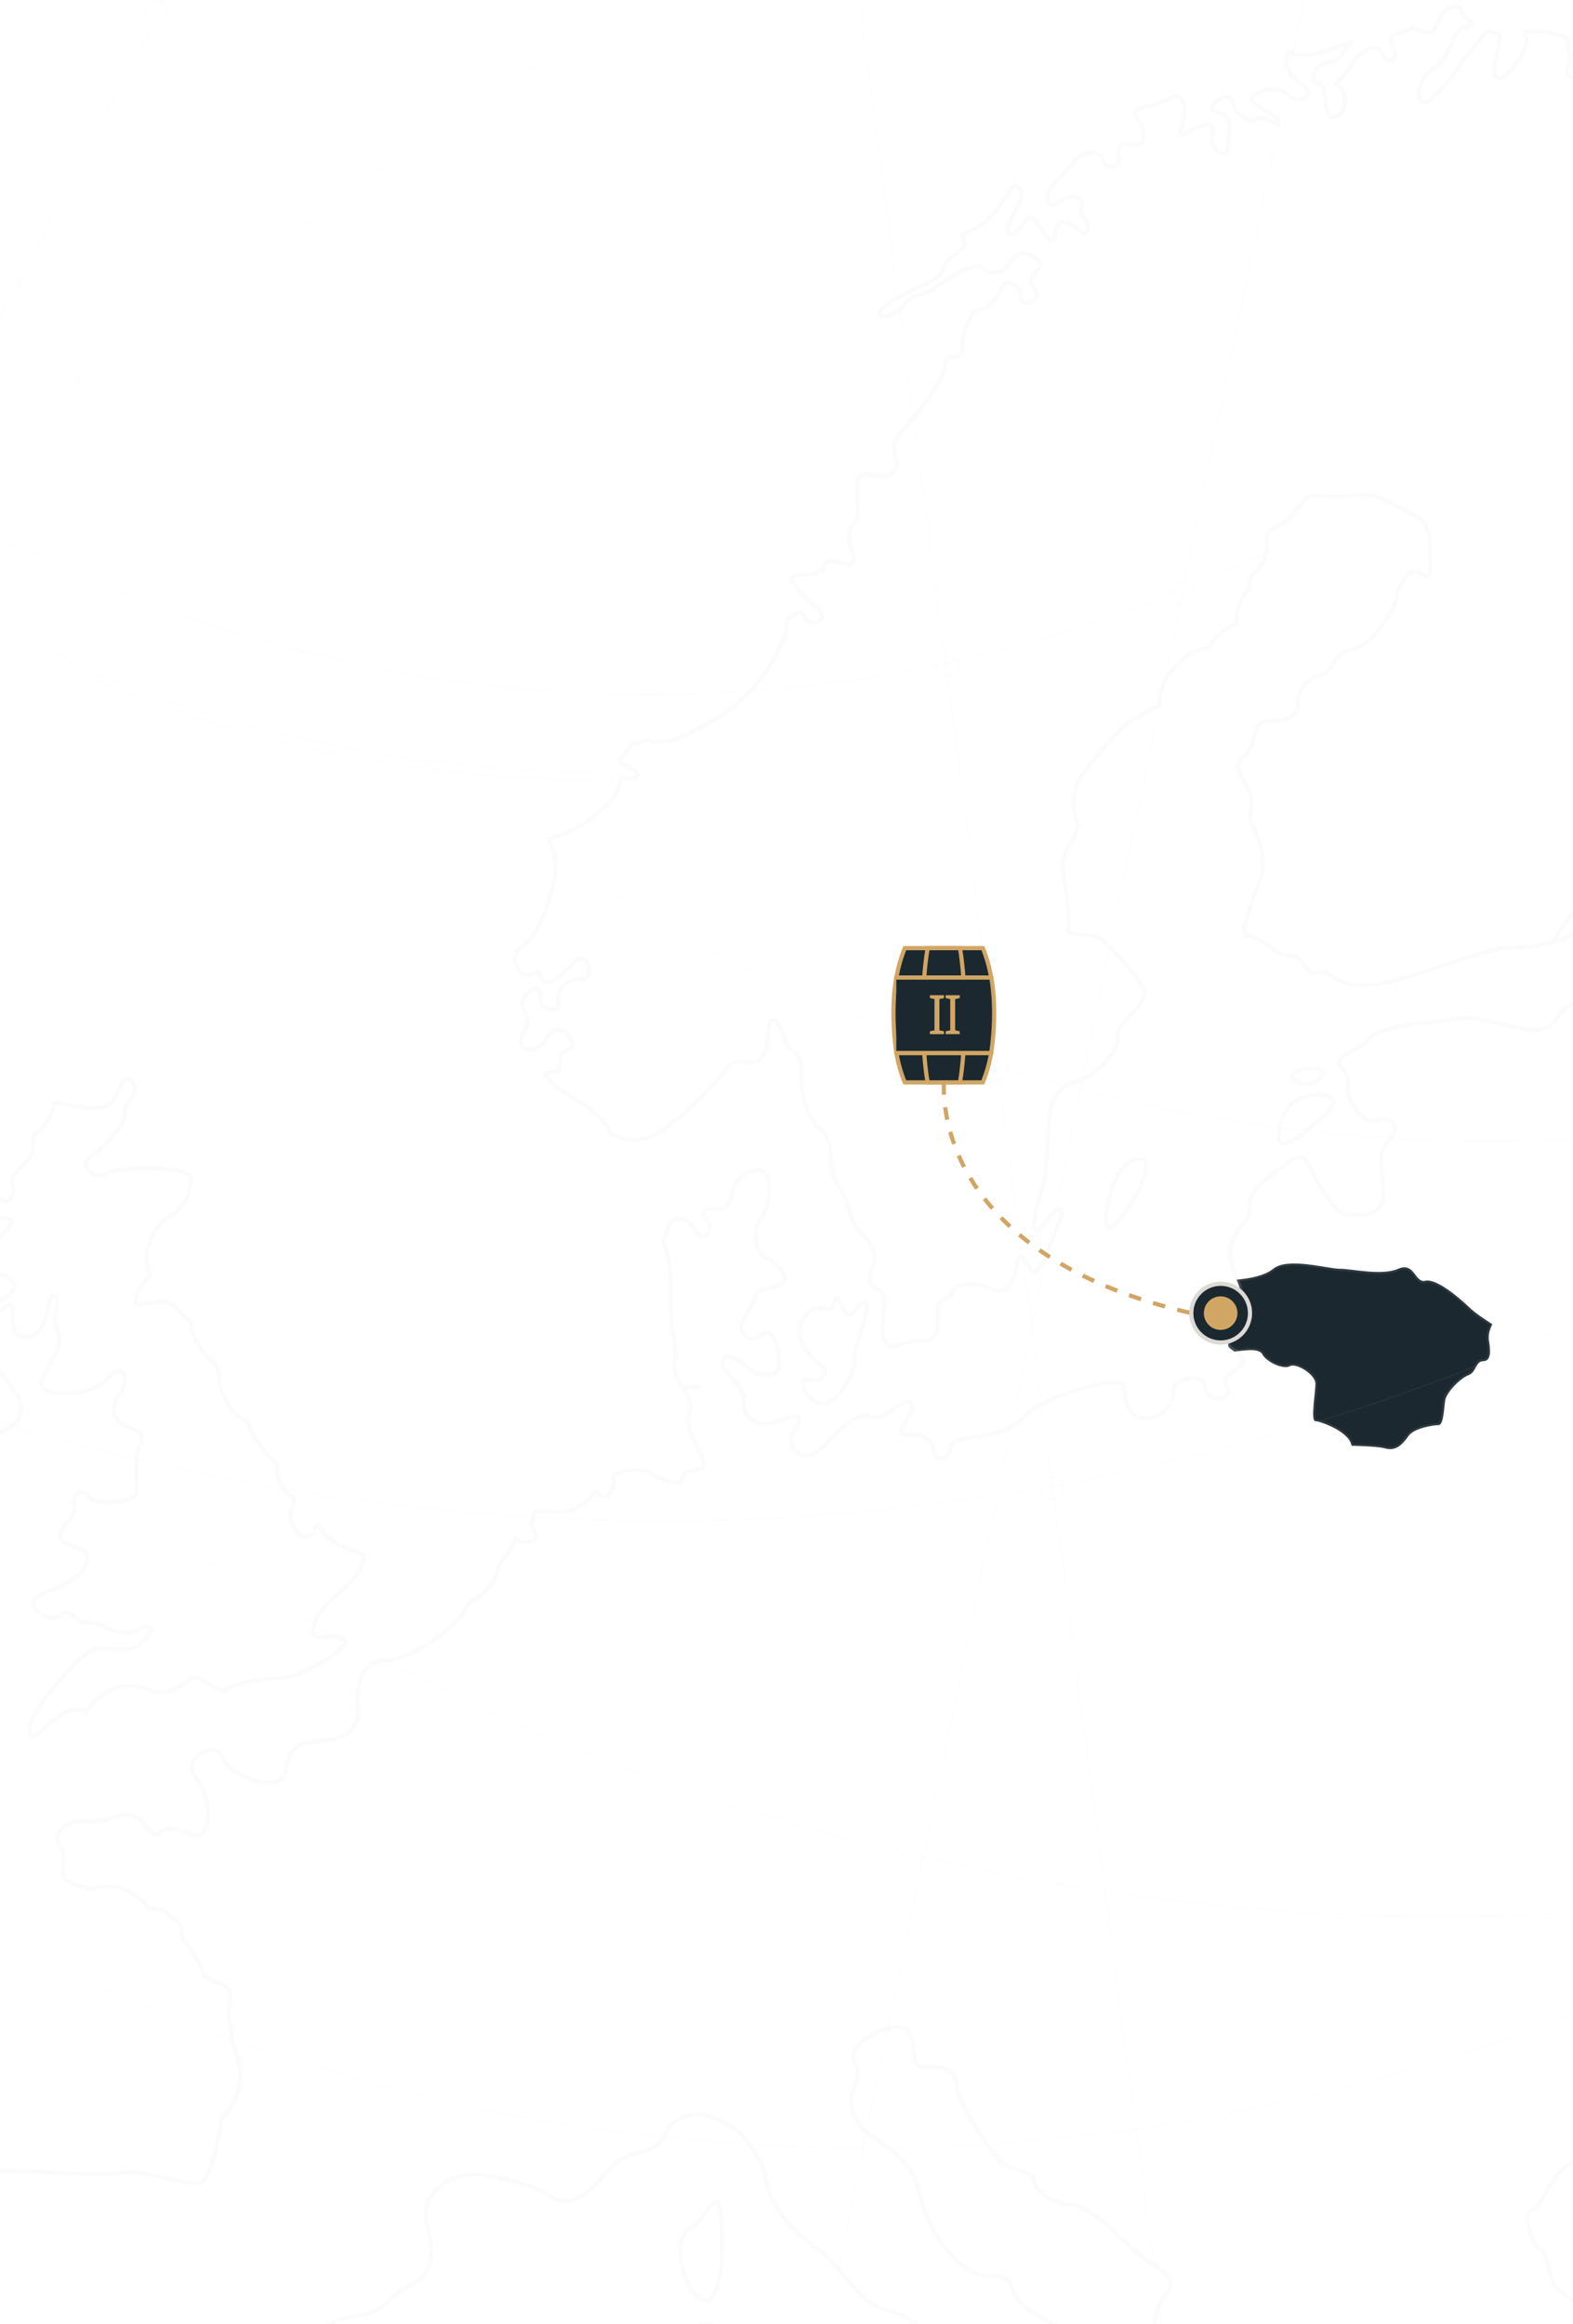<svg width="750" height="1108" viewBox="0 0 750 1108" fill="none" xmlns="http://www.w3.org/2000/svg">
<g clip-path="url(#clip0_2575_4172)">
<path d="M601.873 645.728C604.325 649.641 612.104 652.989 615.027 651.291C617.95 649.594 627.191 655.204 627.191 659.636C627.191 664.068 624.739 677.505 627.191 677.505C629.407 677.505 643.456 682.502 644.399 689.197C650.67 689.385 657.836 689.715 660.523 690.517C665.756 691.978 668.962 688.301 671.555 684.576C674.148 680.852 683.248 679.39 685.841 679.39C688.434 679.39 688.434 671.234 689.094 667.462C689.754 663.738 696.26 657.043 700.173 655.582C704.086 654.073 703.426 648.887 707.339 648.887C711.252 648.887 710.592 642.946 709.932 639.222C709.555 636.959 710.027 634.13 711.535 631.301C707.339 628.52 703.567 626.115 700.409 623.098C694.421 617.393 684.521 609.426 679.57 610.557C674.573 611.736 674.573 601.458 666.652 604.852C658.732 608.294 644.776 604.852 638.836 604.852C632.895 604.852 613.99 599.195 607.059 604.852C603.052 608.105 596.169 609.473 589.662 610.038C594.094 620.411 592.491 630.924 587.494 637.336C583.958 641.909 586.032 642.522 588.625 644.314C593.953 643.748 600.035 642.569 601.968 645.681L601.873 645.728Z" fill="#1B282F" stroke="#DCDAD4" stroke-opacity="0.1" stroke-width="2" stroke-miterlimit="10"/>
<path d="M337.133 1096.64C346.562 1095.13 345.242 1050.15 341.706 1049.77C338.123 1049.4 337.133 1056.8 328.033 1063.16C318.934 1069.48 328.128 1098.05 337.133 1096.64Z" stroke="#DCDAD4" stroke-opacity="0.1" stroke-width="2" stroke-miterlimit="10"/>
<path d="M-39.898 762.275C-38.389 761.002 -36.928 759.682 -35.561 758.22C-24.529 746.34 -18.683 757.843 -8.593 751.903C1.496 745.962 -4.68 702.447 -8.593 693.536C-9.3 691.933 -9.253 690.707 -8.97 689.67C-7.603 684.578 2.675 683.682 8.002 677.553C14.508 670.104 4.749 659.308 -4.35 649.313C-12.553 640.214 -23.161 654.452 -31.836 654.31C-32.779 654.31 -33.675 654.169 -34.571 653.745C-43.67 649.69 -56.352 649.643 -56.682 658.978C-57.012 668.266 -46.593 664.918 -46.263 670.859C-45.933 676.799 -56.682 675.338 -64.131 681.278C-71.58 687.218 -79.737 677.176 -87.516 681.655C-95.342 686.134 -79.077 691.367 -84.923 700.608C-90.769 709.896 -84.593 709.518 -74.834 718.476C-65.074 727.387 -80.68 729.65 -80.68 739.692C-80.68 749.734 -92.702 749.357 -95.295 756.052C-95.861 757.513 -95.672 759.305 -94.918 761.143C-76.531 761.332 -58.191 762.228 -39.804 762.322L-39.898 762.275Z" stroke="#DCDAD4" stroke-opacity="0.1" stroke-width="2" stroke-miterlimit="10"/>
<path d="M-12.805 565.956C-19.311 571.943 -5.308 579.722 3.131 580.854C11.57 581.985 -3.375 589.01 -4.978 599.429C-6.629 609.849 6.054 605.417 6.714 612.819C7.374 620.268 -11.485 621.399 -11.485 628.424C-11.485 635.449 -0.782 625.077 4.121 622.107C8.977 619.136 1.528 639.551 13.22 637.335C24.912 635.119 21.659 616.874 25.902 617.628C30.145 618.382 23.969 627.293 27.552 635.119C31.136 642.945 19.113 654.826 19.726 660.436C20.386 666 43.771 666 51.22 657.089C58.716 648.179 62.252 657.843 57.066 664.538C51.88 671.233 54.143 677.55 60.649 680.144C67.155 682.737 69.418 683.491 66.495 689.431C63.572 695.419 66.165 706.545 64.562 712.109C62.959 717.672 42.781 716.965 42.12 713.24C41.46 709.516 33.022 712.109 35.285 717.342C37.548 722.575 28.118 728.138 28.778 732.947C29.438 737.803 41.461 736.672 41.743 742.612C42.074 748.553 32.974 755.624 20.622 759.726C8.27 763.828 23.215 774.954 29.061 770.145C34.907 765.337 33.634 773.493 42.074 773.493C50.513 773.493 55.746 781.319 65.128 777.217C74.557 773.116 74.227 777.217 67.061 783.535C59.895 789.853 49.192 783.158 42.686 787.26C36.18 791.361 9.731 819.696 14.729 826.674C17.652 830.775 21.518 820.733 30.947 816.254C35.992 813.897 38.773 814.887 41.083 816.443C43.205 812.671 46.411 809.512 49.994 807.155C55.086 803.808 62.724 803.101 68.475 804.704C69.654 805.034 70.927 805.552 72.2 806.165C72.436 806.165 72.671 806.165 72.907 806.212C80.733 807.674 86.249 804.326 90.162 800.649C94.076 796.924 104.448 808.051 107.701 805.458C110.954 802.865 125.239 799.895 132.405 800.225C139.525 800.602 158.053 790.937 162.956 785.704C167.859 780.518 160.033 779.386 153.527 780.518C147.021 781.649 148.294 773.069 155.13 765.619C161.966 758.17 172.668 752.607 173.328 741.433C171.82 740.632 170.264 739.878 168.755 739.123C167.859 738.793 166.964 738.463 166.021 738.18C159.892 736.483 155.083 732.287 151.735 727.007C151.075 727.337 150.509 727.808 150.274 728.468C148.011 734.409 143.108 733.702 139.572 727.007C135.989 720.312 142.825 713.947 139.242 713.24C135.659 712.486 131.132 703.198 132.075 699.473C132.17 699.143 132.17 698.531 132.123 697.871C127.879 694.099 124.343 689.573 121.137 684.811C119.77 682.784 118.874 680.474 118.403 678.022L116.564 677.079C111.001 674.25 107.418 668.31 105.532 662.464C104.825 660.295 104.589 658.032 104.636 655.769C104.023 653.93 103.505 651.997 103.08 650.064C96.244 646.01 91.718 638.608 91.011 630.074C89.408 629.273 87.758 628.047 86.249 625.784C80.733 617.581 71.304 621.682 66.401 622.059C62.158 622.389 65.316 614.233 71.351 608.199C70.55 605.653 70.031 602.965 69.937 600.325C69.513 590.943 75.924 581.797 84.316 577.884C85.684 575.762 87.145 573.735 88.937 572.037C89.031 571.943 89.125 571.896 89.22 571.802C90.398 567.276 91.105 563.551 91.105 561.807C91.105 555.489 56.972 555.866 50.465 559.591C43.959 563.315 37.453 554.028 42.969 551.387C48.485 548.794 60.225 535.782 59.565 530.549C58.905 525.363 67.721 520.507 62.818 515.651C57.914 510.842 57.302 521.968 53.058 525.693C48.862 529.417 39.386 528.286 29.344 526.07C28.118 525.787 26.987 525.787 25.902 526.07C24.629 532.105 21.423 537.668 16.19 541.11C15.766 543.467 15.624 545.636 15.672 547.333C16.002 554.405 3.979 558.506 5.912 564.447C7.845 570.387 3.649 574.866 0.396 571.519C-2.857 568.171 -6.44 560.015 -12.946 565.956H-12.805Z" stroke="#DCDAD4" stroke-opacity="0.1" stroke-width="2" stroke-miterlimit="10"/>
<path d="M412.57 621.023C409.977 619.137 407.997 626.209 405.074 626.963C402.151 627.718 398.898 612.819 397.625 621.023C396.305 629.179 389.798 617.675 383.339 628.095C376.833 638.514 387.253 647.802 391.779 651.149C396.305 654.497 391.449 659.306 385.603 657.844C379.757 656.335 383.34 667.509 391.449 669.018C399.558 670.479 408.327 652.658 407.384 648.179C406.394 643.7 415.682 623.239 412.617 621.023H412.57Z" stroke="#DCDAD4" stroke-opacity="0.1" stroke-width="2" stroke-miterlimit="10"/>
<path d="M543.165 552.564C530.812 552.941 525.061 580.757 528.219 585.33C530.812 589.055 555.517 552.234 543.165 552.564Z" stroke="#DCDAD4" stroke-opacity="0.1" stroke-width="2" stroke-miterlimit="10"/>
<path d="M612.09 545.165C617.936 544.788 631.279 532.153 634.862 528.051C638.445 523.95 632.599 519.518 620.859 523.242C609.167 526.967 607.423 545.495 612.09 545.213V545.165Z" stroke="#DCDAD4" stroke-opacity="0.1" stroke-width="2" stroke-miterlimit="10"/>
<path d="M630.603 512.391C633.196 506.828 611.839 509.279 616.648 514.277C620.231 518.001 628.01 518.001 630.603 512.391Z" stroke="#DCDAD4" stroke-opacity="0.1" stroke-width="2" stroke-miterlimit="10"/>
<path d="M558.104 668.971C556.171 672.648 552.164 676.043 546.082 676.043C536.653 676.043 535.993 665.246 535.71 660.437C535.38 655.628 497.71 664.539 487.621 676.043C477.579 687.593 454.147 683.115 453.534 689.432C453.063 694.005 449.527 696.41 447.264 695.137C446.368 694.665 445.708 693.675 445.425 692.025C444.435 686.085 440.899 683.869 432.413 683.869C423.927 683.869 437.599 674.204 434.346 669.348C431.093 664.539 422.654 678.259 414.874 675.288C407.048 672.318 397.006 685.708 390.17 691.648C383.334 697.588 373.575 690.517 378.761 681.983C383.947 673.45 378.76 674.157 370.981 677.551C363.202 680.899 353.773 676.797 354.716 668.641C354.952 666.566 354.386 664.681 353.443 662.842C350.567 657.514 344.155 653.177 344.627 649.311C345.287 644.125 351.463 647.425 355.989 651.904C360.515 656.383 370.604 657.137 371.594 651.527C372.207 648.085 369.944 632.197 363.815 635.921C357.639 639.646 356.036 638.137 353.726 634.413C351.463 630.688 358.299 624.748 359.902 618.807C361.505 612.867 372.254 615.083 373.857 610.227C375.507 605.418 366.691 600.185 363.438 598.346C360.185 596.507 358.865 584.579 362.778 580.902C366.691 577.177 368.294 563.033 365.041 559.309C361.788 555.584 350.096 559.309 349.105 569.351C348.115 579.393 338.734 574.914 336.093 577.177C333.5 579.393 341.279 583.872 337.083 588.351C332.887 592.83 331.237 581.656 324.401 580.949C319.734 580.43 317.942 586.135 316.15 591.84C317.423 595.423 318.461 599.1 319.121 602.872C321.101 614.234 318.649 626.351 321.289 637.383C321.997 640.4 322.185 643.229 321.95 645.869C322.185 647.142 322.185 648.415 321.761 649.782C320.724 653.224 322.845 657.137 325.108 660.909M325.108 660.909C328.267 661.003 331.331 661.145 334.16 661.333C331.379 661.097 328.314 660.956 325.108 660.909ZM325.108 660.909C327.701 665.246 330.483 669.489 328.927 672.837C326.004 679.154 330.577 685.095 334.773 694.383C339.016 703.67 325.674 698.484 325.344 704.425C325.014 710.365 312.992 704.047 309.126 701.832C305.213 699.616 292.2 701.077 292.53 704.802C292.672 706.263 292.436 708.338 291.918 710.082C291.069 712.722 289.324 714.655 286.354 712.628C285.458 712.015 284.468 711.638 283.384 711.355C278.952 717.39 272.069 721.539 264.573 720.879C261.414 720.596 258.255 720.549 255.096 720.501C253.21 724.226 253.163 728.469 255.096 730.874C258.208 734.74 248.826 736.908 245.667 733.561C244.724 735.588 243.734 737.615 242.697 739.36C241.754 740.916 239.821 743.603 237.982 745.725C236.804 753.834 230.863 760.67 223.556 763.97C220.727 771.278 212.665 777.643 207.007 781.461C205.876 782.216 204.744 783.017 203.565 783.772C198.851 786.883 193.853 789.806 188.903 790.985C187.253 791.409 185.556 791.598 183.953 791.503C176.174 791.126 169.337 798.198 170.658 813.096C171.93 827.948 161.228 829.456 147.886 830.54C134.544 831.672 139.117 843.553 133.601 848.409C128.085 853.265 108.566 845.816 105.973 837.66C103.38 829.503 85.842 837.66 93.291 847.324C100.787 856.989 100.457 870.379 96.214 874.104C91.971 877.828 82.871 868.163 77.025 872.972C71.179 877.828 70.849 868.493 63.73 865.57C56.564 862.6 53.641 869.295 42.279 868.163C30.869 867.032 24.41 874.481 28.606 880.044C32.802 885.607 27.946 890.84 31.199 895.649C32.897 898.195 37.847 899.185 43.74 900.505C48.219 899.091 53.405 898.997 57.601 900.175C63.164 901.731 67.596 905.408 70.897 910.029C74.244 910.217 76.46 909.605 79.618 912.386C85.135 917.195 86.455 914.225 86.785 923.56C86.785 923.984 86.879 924.408 86.926 924.833C89.189 926.671 91.216 929.076 92.914 932.187C94.517 935.11 96.025 938.505 97.393 941.947C99.373 943.22 101.541 944.351 103.993 945.106C114.695 948.453 106.586 956.609 109.839 964.813C110.782 967.123 110.735 969.763 110.311 972.592C111.866 976.316 113.187 980.182 113.894 983.86C115.732 993.477 112.951 1003.24 105.973 1009.22C104.135 1022.28 99.797 1038.31 96.214 1040.34C95.884 1040.53 95.365 1040.53 94.894 1040.62C88.293 1042.09 69.341 1034.12 56.894 1035.86C43.552 1037.7 0.979 1033.65 -15.57 1035.11C-32.165 1036.57 -33.108 1027.28 -42.207 1027.28C-50.552 1027.28 -48.006 1037.89 -57.577 1039.92C-56.257 1043.83 -56.021 1048.17 -56.587 1052.32C-53.287 1055.14 -50.882 1057.97 -47.912 1062.26C-44.234 1067.59 -44.14 1074.99 -45.507 1081.07C-45.649 1081.64 -45.837 1082.11 -45.979 1082.68C-45.79 1083.2 -45.696 1083.72 -45.554 1084.23C-45.554 1084.38 -45.46 1084.47 -45.46 1084.61C-44.423 1090.98 -43.952 1094.94 -45.319 1101.16C-46.073 1104.51 -47.582 1107.67 -49.043 1110.73C-51.071 1114.93 -54.842 1118.04 -58.944 1120.11C-58.708 1122.66 -58.473 1125.16 -58.331 1127.7C-57.86 1135.48 -61.961 1142.51 -67.902 1147.03C-69.929 1152.74 -72.145 1157.55 -74.314 1160.37C-82.753 1171.55 -74.644 1174.52 -65.874 1182.3C-57.105 1190.12 -62.951 1218.36 -62.951 1225.06C-62.951 1231.75 -55.172 1229.92 -46.073 1229.92C-40.651 1229.92 -34.522 1227.18 -28.535 1225.96C-24.48 1225.11 -20.52 1224.96 -16.843 1226.95C-7.743 1231.75 -2.463 1257.68 9.795 1255.94C14.981 1255.19 12.388 1250.75 14.981 1247.74C17.574 1244.77 22.43 1246.98 27.663 1246.98C32.897 1246.98 35.443 1238.45 47.795 1238.07C60.147 1237.69 67.973 1236.56 75.752 1236.94C83.579 1237.32 89.708 1234.35 91.688 1228.03C93.621 1221.71 100.127 1216.15 108.896 1214.64C117.665 1213.18 116.392 1202.71 117.005 1196.77C117.665 1190.83 132.281 1181.87 133.271 1177.44C134.261 1172.96 124.832 1155.85 133.601 1140.62C142.37 1125.39 151.799 1124.64 151.799 1116.06C151.799 1108.23 160.898 1105.31 171.931 1103.8C182.963 1102.34 186.546 1093.76 195.975 1089.33C203.896 1085.55 206.677 1078.91 205.121 1068.3C204.838 1066.27 204.414 1064.15 203.801 1061.84C199.888 1047.32 211.25 1038.78 222 1036.9C232.702 1035.06 256.133 1042.46 262.31 1046.94C268.486 1051.42 276.925 1050.29 287.674 1037.28C293.096 1030.68 297.528 1028.32 301.441 1027C305.26 1025.73 308.654 1025.49 312.049 1023.51C318.885 1019.45 315.962 1012.34 327.324 1008.66C338.686 1004.93 353.632 1015.73 358.205 1023.51C362.778 1031.34 364.051 1032.09 365.041 1038.41C366.031 1044.73 370.227 1057.36 385.833 1068.91C401.438 1080.46 407.614 1093.47 415.723 1098.28C423.832 1103.14 431.989 1102.01 436.845 1108.7C441.701 1115.4 448.207 1119.12 456.033 1123.22C463.812 1127.33 464.142 1136.99 471.639 1138.12C479.088 1139.25 474.231 1146.66 478.805 1152.97C483.331 1159.29 484.651 1172.68 479.795 1180.13C474.939 1187.58 477.532 1200.21 480.785 1200.21C484.038 1200.21 490.874 1186.82 491.817 1179.37C492.76 1171.93 499.266 1172.3 504.499 1164.52C509.685 1156.7 496.72 1154.86 494.457 1144.82C492.194 1134.77 504.216 1125.86 515.578 1134.02C526.941 1142.22 531.514 1147.79 532.127 1135.15C532.787 1122.52 497.05 1105.78 488.611 1099.84C480.172 1093.9 485.688 1084.23 472.346 1084.94C459.003 1085.7 443.115 1066.74 438.212 1044.77C433.309 1022.85 412.564 1021.72 407.331 1008.71C402.145 995.693 412.187 994.185 407.661 983.435C405.115 977.448 410.726 972.12 417.326 969.15C422.559 966.746 428.452 965.755 431.376 967.123C433.921 968.301 434.723 971.319 435.194 974.619C435.902 979.711 435.619 985.321 439.155 985.321C445.001 985.321 455.75 984.567 456.08 993.525C456.41 1002.44 470.365 1022.14 475.551 1028.84C480.737 1035.53 492.477 1034.07 493.09 1039.63C493.75 1045.2 502.189 1050.43 511.948 1051.14C514.589 1051.33 517.794 1053.07 521.189 1055.57C524.819 1058.16 528.685 1061.6 532.457 1065.09C538.256 1070.47 543.866 1075.84 547.968 1078.29C548.392 1078.53 548.722 1078.76 549.147 1079C557.68 1084.19 561.027 1087.91 555.134 1094.65C548.958 1101.72 547.685 1125.53 554.474 1131.8C560.98 1137.84 562.819 1149.77 569.137 1153.21C569.467 1153.4 569.75 1153.63 570.08 1153.77C577.199 1156.37 582.762 1166.03 581.772 1175.32C580.782 1184.61 592.191 1187.96 597.377 1181.26C602.563 1174.57 617.226 1184.98 617.226 1189.46C617.226 1193.94 602.28 1184.65 593.794 1191.68C585.355 1198.75 600.3 1205.45 598.367 1212.9C596.387 1220.34 602.28 1230.72 609.729 1230.39C617.226 1230.01 625.665 1244.15 630.191 1241.51C634.764 1238.92 624.675 1219.21 626.278 1216.24C627.928 1213.27 636.98 1221.43 641.553 1215.49C646.126 1209.55 638.3 1205.07 631.464 1205.45C624.627 1205.82 631.134 1195.03 639.29 1200.59C647.399 1206.15 651.312 1199.13 655.178 1198.37C659.091 1197.62 660.081 1181.64 648.059 1177.91C636.037 1174.19 637.64 1187.96 629.861 1178.62C622.082 1169.33 637.027 1173.06 637.027 1165.23C637.027 1157.4 625.005 1146.28 619.159 1136.99C613.312 1127.7 627.315 1123.22 630.521 1129.97C633.774 1136.66 642.543 1135.53 648.059 1132.94C653.622 1130.34 642.213 1118.41 652.255 1113.98C662.345 1109.5 662.344 1117.33 665.597 1118.84C668.851 1120.3 671.774 1109.55 682.146 1109.55C687.568 1109.55 692.377 1113.65 696.997 1117.61C701.287 1121.24 705.436 1124.78 709.773 1124.78C718.873 1124.78 722.456 1113.61 730.235 1110.26C738.014 1106.91 755.552 1111.39 759.796 1106.91C763.992 1102.43 748.716 1096.87 743.2 1091.68C739.994 1088.62 738.862 1083.01 737.778 1078.62C736.977 1075.51 736.223 1073.01 734.761 1072.73C731.178 1071.98 725.662 1054.86 730.235 1053.78C734.761 1052.69 740.654 1034.82 747.773 1032.23C750.602 1031.19 751.828 1029.26 752.346 1026.81C753.101 1023.13 752.111 1018.32 752.346 1013.61C752.676 1005.78 756.543 993.902 763.379 993.147C770.215 992.393 775.731 992.393 774.741 979.381C774.741 978.909 774.741 978.579 774.694 978.202C773.939 966.557 776.061 967.217 785.16 959.344C794.589 951.187 795.579 935.912 804.019 934.026C812.458 932.187 816.041 927.709 828.393 929.924C840.745 932.14 822.217 941.098 830.656 946.284C839.142 951.517 865.12 944.823 866.44 952.225C867.713 959.674 836.549 967.123 837.209 970.847C837.869 974.572 853.805 978.296 859.321 982.351C864.837 986.453 857.718 997.956 860.311 1001.68C862.904 1005.41 871.343 1002.44 878.179 996.825C885.016 991.262 890.532 993.1 899.301 986.405C908.07 979.711 926.268 985.651 928.579 981.597C930.842 977.495 923.393 973.393 906.467 974.902C889.589 976.363 888.599 958.165 888.599 954.44C888.599 950.716 906.137 935.488 916.226 934.356C926.316 933.225 934.425 929.877 944.184 924.691C948.097 922.617 955.027 920.448 962.052 918.939M962.052 918.939C961.534 916.299 960.921 913.47 960.826 911.207C960.921 913.47 961.534 916.346 962.052 918.939ZM962.052 918.939C972.566 916.629 983.315 915.686 984.494 918.374C986.427 922.853 961.722 934.733 957.196 936.572C952.623 938.411 965.965 946.237 965.635 950.716C965.305 955.195 951.35 956.279 952.623 965.19C953.943 974.1 948.097 975.986 940.601 975.986C933.105 975.986 931.172 981.172 934.755 981.927C938.338 982.681 938.008 993.855 951.963 997.909C965.918 1002.01 980.864 1016.86 992.933 1031.76C994.63 1033.83 996.563 1035.48 998.638 1036.9C1011.46 1045.43 1030.04 1043.17 1032.58 1058.54C1035.51 1076.36 1044.28 1069.29 1041.02 1084.56C1040.36 1087.58 1038.52 1090.46 1035.93 1093.14C1025.37 1104.13 1002.27 1111.72 995.196 1108.7C986.427 1104.98 969.549 1109.83 956.866 1109.83C944.184 1109.83 940.601 1099.41 930.842 1100.17C921.082 1100.92 921.082 1090.13 911.323 1090.13C901.564 1090.13 909.06 1084.56 878.509 1080.08C847.959 1075.61 821.651 1093.85 811.892 1103.52C802.133 1113.18 767.056 1103.89 763.803 1106.49C760.55 1109.08 764.463 1120.63 752.724 1125.82C741.031 1131 715.337 1125.82 706.567 1130.3C697.798 1134.73 694.545 1149.63 702.042 1148.87C709.491 1148.12 713.404 1152.22 711.141 1155.9C708.878 1159.62 717.317 1170.04 713.074 1174.52C708.878 1179 708.548 1187.53 713.734 1191.96C718.92 1196.44 719.91 1204.64 713.734 1205.73C707.558 1206.86 724.436 1215.02 724.766 1218.74C725.096 1222.47 739.051 1224.3 739.051 1228.78C739.051 1233.26 743.247 1234.77 750.083 1232.51C756.92 1230.29 759.512 1241.04 763.708 1248.49C767.904 1255.94 791.949 1250.71 791.949 1242.55C791.949 1234.39 799.115 1232.13 809.818 1233.26C820.567 1234.39 834.522 1251.13 839.708 1253.35C844.894 1255.56 855.643 1248.87 862.432 1248.87C869.222 1248.87 878.981 1236.61 882.894 1233.97C886.807 1231.38 893.596 1242.55 899.819 1238.78C905.995 1235.05 912.785 1230.95 916.698 1233.59C920.611 1236.19 907.269 1247.74 910.852 1253.68C912.313 1256.08 911.983 1259.1 911.37 1262.21C910.474 1266.78 908.872 1271.55 911.182 1274.89C914.623 1279.8 910.475 1285.59 909.484 1293.52C909.343 1294.6 909.249 1295.68 909.249 1296.82C909.249 1304.36 898.735 1320.15 892.936 1334.49L903.308 1339.53L904.44 1340.1L904.063 1339.91L892.983 1334.49C891.333 1338.59 890.013 1342.64 889.495 1346.27C887.656 1359.71 877.236 1381.87 872.145 1391.01C871.013 1393.04 870.165 1394.46 869.693 1394.97C867.1 1397.94 856.351 1390.49 846.309 1393.47C836.219 1396.44 828.44 1392.33 818.681 1386.77C818.257 1386.53 817.738 1386.35 817.22 1386.16C814.909 1387.95 812.363 1389.46 809.535 1390.68C778.324 1404.07 744.803 1406.01 712.037 1413.5C690.868 1418.36 678.28 1396.44 683.183 1380.64C678.94 1379.32 675.875 1377.77 674.65 1375.88C674.461 1375.55 674.131 1375.27 674.037 1374.89C672.387 1369.7 663.617 1369.33 644.476 1365.98C628.729 1363.24 630.709 1352.73 620.102 1348.25C619.206 1359.66 611.474 1370.41 597.047 1370.41C586.675 1370.41 579.839 1364.89 576.397 1357.59C568.005 1363.34 562.112 1370.13 561.97 1374.89C561.64 1385.31 572.012 1396.81 564.893 1407.61C557.774 1418.41 542.169 1419.49 531.09 1407.99C520.058 1396.48 503.792 1391.25 490.497 1391.25C477.202 1391.25 467.725 1381.58 468.715 1373.43C469.706 1365.27 465.462 1361.5 454.43 1358.91C443.398 1356.31 433.969 1345.89 414.45 1349.62C404.031 1351.6 395.167 1348.02 389.086 1343.58C383.805 1339.72 380.646 1335.15 380.646 1332.88C380.646 1328.07 374.8 1319.87 371.547 1324.35C368.294 1328.83 355.942 1325.1 354.292 1315.82C352.689 1306.53 362.401 1306.9 371.547 1298.32C380.646 1289.74 381.919 1273.38 372.16 1264.47C362.401 1255.56 369.237 1250.71 376.073 1242.55C376.45 1242.08 376.78 1241.65 377.11 1241.18C364.428 1234.87 351.416 1231.52 336.565 1232.74C333.076 1233.03 329.776 1232.27 326.758 1230.81C324.872 1231.28 322.845 1231.52 320.724 1231.52C312.096 1231.42 302.572 1227.89 300.027 1226.9C296.113 1225.39 284.751 1229.11 277.585 1229.49C270.419 1229.87 252.88 1242.88 247.034 1236.56C241.188 1230.25 181.36 1241.42 164.481 1242.13C147.603 1242.88 140.437 1262.96 130.348 1262.96C120.258 1262.96 104.323 1272.63 95.884 1283.43C93.479 1286.49 90.651 1287.62 87.586 1287.67C79.76 1287.86 70.237 1281.12 62.08 1280.83C50.718 1280.46 33.132 1287.15 24.74 1276.35C16.678 1266.08 11.021 1262.63 5.175 1265.18C9.229 1269.24 11.775 1274.75 11.728 1281.59C11.586 1293.75 0.743 1307.47 -12.222 1306.01C-12.788 1305.96 -13.259 1305.87 -13.684 1305.82C-13.825 1306.34 -14.108 1307.05 -14.579 1307.8C-15.805 1309.78 -16.843 1311.81 -17.88 1313.88C-22.264 1322.75 -25.282 1332.98 -29.148 1342.64C-35.135 1357.68 -42.631 1372.11 -54.324 1381.11C-54.889 1384.18 -55.974 1387.34 -57.671 1390.64C-61.301 1397.57 -67.1 1401.1 -71.862 1406.9C-75.775 1411.62 -78.651 1417.09 -81.574 1422.51C-82.517 1432.97 -98.453 1453.48 -108.117 1459.99C-119.197 1467.44 -122.733 1481.53 -140.271 1484.88C-147.107 1486.2 -152.199 1489.55 -156.207 1493.79C-158.941 1496.72 -161.015 1500.11 -162.807 1503.6C-167.757 1521.28 -175.348 1536.55 -187.04 1551.17C-190.435 1555.41 -194.018 1559.51 -197.554 1563.57C-198.968 1580.02 -220.608 1605.29 -235.365 1639.66C-237.769 1646.55 -240.032 1653.52 -242.012 1660.55C-242.295 1662.15 -242.484 1663.71 -242.625 1665.12C-243.898 1681.34 -235.223 1687.04 -230.32 1693.55C-223.484 1702.46 -235.506 1718.07 -225.464 1734.1C-215.375 1750.08 -227.727 1774.64 -232.63 1783.55C-235.27 1788.41 -235.553 1796.8 -236.355 1805.43C-237.062 1812.64 -238.147 1820 -241.4 1825.56C-243.427 1829.05 -244.04 1832.96 -243.804 1836.92C-235.93 1842.2 -232.489 1851.91 -233.479 1861.01C-233.432 1861.11 -233.338 1861.2 -233.29 1861.25C-232.206 1862.43 -231.876 1864.08 -231.97 1866.01C-232.065 1868.23 -232.678 1870.82 -233.338 1873.55C-232.017 1875.58 -230.792 1877.66 -229.707 1879.82C-227.256 1884.54 -225.323 1889.54 -224.238 1895.01C-224.05 1896.04 -223.814 1897.08 -223.673 1898.12C-223.343 1900.57 -223.343 1902.88 -223.578 1905.09C-221.268 1907.64 -218.251 1909.57 -212.452 1911.46C-199.77 1915.56 -213.442 1923.01 -203.023 1930.41C-202.033 1931.12 -201.278 1931.83 -200.524 1932.53C-192.98 1939.46 -193.641 1947.15 -184.824 1954.55C-183.834 1955.4 -182.844 1956.25 -181.807 1957.14C-171.812 1963.37 -163.844 1972.28 -156.961 1982.37C-146.494 1997.74 -138.574 2015.7 -130.182 2030.74C-129.003 2032.81 -127.73 2034.7 -126.41 2036.49C-125.184 2037.39 -123.912 2038.28 -122.639 2039.23C-122.214 2039.13 -121.79 2039.04 -121.366 2038.99C-116.698 2038.33 -111.7 2039.41 -106.844 2043.14C-99.537 2048.75 -90.391 2057.85 -80.678 2065.86C-65.497 2071.43 -49.751 2076.42 -36.55 2085.48C-35.465 2086.23 -34.475 2087.08 -33.58 2087.97C-33.297 2088.21 -33.014 2088.49 -32.778 2088.73C-29.053 2087.6 -25.47 2086.47 -22.217 2085.52C9.135 2076.47 38.46 2074.07 70.048 2071.33C74.479 2070.95 79.006 2070.53 83.532 2070.11C101.73 2068.41 119.504 2065.01 136.995 2059.59C142.276 2057.99 147.462 2056.06 152.695 2054.22C159.06 2051.95 165.471 2049.79 172.025 2048.23C176.315 2047.19 180.7 2046.44 185.179 2046.11C188.715 2045.87 192.015 2045.87 195.174 2046.11C197.719 2043.94 199.841 2042.29 201.868 2044.98C201.963 2045.07 202.057 2045.12 202.151 2045.21C202.811 2046.2 203.896 2047.05 205.216 2047.81C207.95 2048.56 210.59 2049.5 213.089 2050.64C220.161 2052.38 228.93 2053.42 234.965 2054.93C245.384 2057.52 256.086 2074.26 255.803 2080.57C255.756 2081.7 255.992 2083.02 256.322 2084.44C265.893 2091.23 277.632 2093.63 289.277 2096.65C289.466 2096.65 289.701 2096.56 289.89 2096.56C295.406 2096.56 315.255 2096.93 319.121 2092.83C320.252 2091.65 321.431 2091.79 322.657 2092.64C324.071 2093.63 325.532 2095.8 327.041 2098.3C329.021 2097.78 331.001 2097.45 332.887 2097.55C343.967 2098.06 353.962 2103.25 359.572 2113.29C362.542 2118.57 363.202 2124.47 362.259 2130.31C362.637 2132.01 362.872 2133.71 362.872 2135.4C362.872 2142.1 362.354 2148.79 360.798 2155.35C360.609 2156.1 360.421 2156.86 360.138 2157.56C358.535 2161.99 355.47 2165.67 351.793 2168.5C350.803 2171.19 348.823 2173.5 345.758 2174.63C345.098 2174.87 344.58 2175.2 344.014 2175.53C344.014 2178.21 343.967 2181.04 343.825 2183.96C343.872 2184.15 343.92 2184.29 343.967 2184.48C344.202 2184.58 344.438 2184.62 344.721 2184.67C348.115 2184.91 347.314 2188.11 345.523 2191.27C345.287 2191.7 345.004 2192.03 344.768 2192.4V2201.36C344.768 2201.79 344.674 2202.21 344.627 2202.63C346.843 2204.71 349.436 2206.92 350.237 2209.19C351.133 2211.87 347.22 2212.63 343.589 2213.95C344.25 2216.21 344.768 2218.57 344.768 2220.88V2228.19C344.768 2229.41 344.627 2230.64 344.438 2231.77C345.381 2233.04 346.23 2234.32 346.89 2235.68C348.068 2238.04 348.87 2240.21 349.436 2242.47C352.5 2245.54 354.904 2249.4 355.895 2253.46C356.225 2254.78 356.555 2256.05 356.979 2257.32C357.403 2258.17 357.78 2259.02 358.299 2259.82C360.751 2263.74 361.647 2268.36 361.458 2272.93C368.011 2278.35 374.942 2283.35 379.421 2291.55C381.825 2295.89 383.711 2300.46 385.408 2305.18C388.095 2312.67 390.217 2320.45 392.339 2328.14C395.026 2332.19 397.195 2336.39 398.986 2340.54C403.041 2350.15 405.162 2359.77 406.813 2368.26C406.954 2369.06 407.143 2369.91 407.378 2370.8C411.339 2387.97 423.832 2416.58 426.614 2423.33C429.537 2430.4 423.031 2436.71 423.031 2449.73C423.031 2462.74 435.383 2486.55 436.656 2502.53C437.976 2518.51 428.877 2528.56 421.051 2538.97C419.023 2541.71 416.949 2545.34 415.016 2549.49C419.071 2573.96 415.44 2599.51 405.681 2626.43C404.879 2628.6 404.078 2630.63 403.324 2632.65C403.654 2634.96 404.031 2637.27 404.502 2639.54C405.257 2642.88 406.058 2646.18 406.907 2649.44C409.547 2659.9 412.329 2670.13 413.79 2681.03C416.525 2689.94 417.939 2699.18 421.381 2707.85C424.728 2716.43 430.385 2723.83 434.016 2732.27C439.673 2745.38 438.872 2759.38 438.259 2773.53C442.031 2781.12 445.472 2788.24 446.981 2794.08C450.564 2807.85 444.388 2827.56 447.971 2836.47C450.281 2842.27 452.073 2850.75 453.534 2860.13C454.383 2862.59 455.231 2865.08 456.127 2867.49C461.219 2881.59 463.482 2894.5 465.934 2909.26C467.254 2917.18 468.055 2931.32 472.251 2938.73C473.289 2940 474.326 2941.32 475.41 2942.78C480.549 2947.64 488.045 2950.23 493.42 2955.84C494.599 2957.07 495.683 2958.39 496.626 2959.94C500.115 2965.88 500.162 2979.55 504.264 2984.18C510.958 2991.67 513.08 3004.17 508.648 3013.36C509.167 3015.34 509.45 3017.41 509.544 3019.44C514.683 3030.28 520.104 3039.9 522.085 3046.88C525.338 3058.43 528.921 3069.18 522.085 3070.31C521.943 3070.31 521.802 3070.41 521.66 3070.41C525.762 3080.35 527.978 3090.58 528.119 3101.57C528.119 3104.4 527.601 3107.09 526.705 3109.54C527.035 3110.95 527.789 3111.85 529.581 3112.27C535.757 3113.73 533.824 3118.21 538.68 3118.59C543.583 3118.97 547.119 3124.53 550.372 3129.34C553.625 3134.19 561.122 3134.19 564.658 3128.21C567.911 3122.79 577.387 3120.8 587.618 3120.47C590.635 3117.36 594.36 3115.05 598.414 3113.78C601.809 3112.7 605.345 3112.27 608.739 3111.33C613.642 3108.26 619.158 3107.46 624.345 3108.41C629.389 3107.98 634.387 3108.22 638.866 3109.16C642.166 3107.46 645.796 3106.47 649.474 3106.43C650.511 3106.43 651.548 3106.33 652.538 3106.33C652.915 3106.24 653.34 3106.14 653.717 3106C654.377 3105.58 655.178 3105.11 655.791 3104.78C655.98 3104.63 656.121 3104.49 656.168 3104.4C656.828 3103.69 657.441 3102.94 658.054 3102.18C664.796 3093.93 676.488 3093.55 685.446 3097.84C686.342 3097.66 687.285 3097.51 688.322 3097.42L688.416 3097.33C708.123 3080.12 734.006 3075.5 750.178 3054C760.55 3040.23 767.48 3024.3 775.872 3009.3C773.939 3005.96 772.666 3002 772.478 2997.28C771.959 2985.31 783.981 2971.16 796.428 2972.86C796.664 2972.86 796.899 2972.86 797.088 2972.91C796.711 2971.3 796.475 2969.65 796.428 2967.96C795.909 2955.98 805.952 2945.33 817.267 2943.72C817.361 2943.54 817.408 2943.3 817.502 2943.11C819.483 2937.88 821.274 2932.6 822.83 2927.22C825.046 2919.59 830.373 2914.12 836.927 2911.43C836.974 2910.91 837.068 2910.34 837.115 2909.83C837.634 2904.73 837.964 2900.3 838.152 2897.28C838.812 2885.4 831.646 2895.07 829.383 2887.62C827.12 2880.17 845.319 2866.45 863.8 2858.63C882.328 2850.8 889.494 2846.37 891.427 2838.92C892.37 2835.38 892.323 2828.83 892.323 2822.04C886.524 2818.17 882.093 2812 881.102 2803.42C878.792 2783.38 876.388 2760.56 879.216 2739.35C879.216 2739.2 879.122 2739.06 879.075 2738.87C876.482 2728.45 877.142 2720.3 882.658 2719.92C883.036 2719.92 883.318 2719.83 883.648 2719.78C887.42 2708.65 893.36 2698.47 902.507 2690.03C904.864 2687.86 907.41 2686.31 909.909 2685.27C909.437 2680.18 910.804 2674.99 913.115 2670.56C915.849 2665.28 921.884 2660.89 927.447 2659.34C930.653 2658.3 933.812 2658.16 937.018 2658.91C938.291 2658.96 939.517 2659.15 940.695 2659.48C949.134 2654.2 957.856 2652.08 966.296 2648.64C964.174 2643.64 963.75 2637.37 965.07 2632.42C966.72 2626.34 970.869 2621.1 976.102 2617.8C978.554 2616.25 981.146 2615.07 983.834 2614.17C984.588 2610.5 985.248 2606.82 985.861 2603.09C987.134 2595.64 992.792 2590.08 999.534 2587.3C998.543 2584.75 997.883 2581.88 997.789 2578.62C997.035 2555.99 991.377 2534.5 986.71 2512.48C985.343 2505.93 984.164 2499.32 982.938 2492.72C980.345 2478.86 977.281 2465.14 970.727 2452.51C963.373 2438.41 970.444 2425.12 981.052 2419.08C980.911 2414.7 980.345 2411.54 978.553 2410.93C977.092 2410.41 976.715 2408.29 977.186 2405.36C968.559 2402.44 961.44 2395.08 961.062 2383.2C960.355 2361.47 966.06 2344.21 975.395 2328.56C979.308 2321.96 983.834 2315.64 988.831 2309.42C994.63 2294.1 1000.1 2281.13 1001.94 2277.83C1006.79 2269.3 1011.7 2270.76 1015.89 2264.82C1020.14 2258.88 1021.41 2267.79 1027.92 2255.91C1028.43 2255.01 1029.05 2253.93 1029.8 2252.84C1032.87 2248.13 1037.82 2241.86 1043.66 2234.83C1054.98 2215.74 1066.34 2196.69 1081.47 2180.29C1086.75 2174.58 1092.84 2172.41 1098.63 2172.79C1105.61 2166.8 1111.13 2163.69 1116.93 2160.39C1119.66 2158.84 1123.48 2155.68 1127.91 2151.39C1128.05 2151.1 1128.24 2150.82 1128.38 2150.54C1148.61 2112.92 1166.1 2073.93 1190.38 2038.66C1194.91 2032.11 1200.99 2028.85 1207.26 2028.05C1207.64 2027.39 1208.06 2026.78 1208.49 2026.12C1208.58 2024.19 1208.96 2022.16 1209.57 2020.04C1210.32 2017.49 1211.03 2014.99 1211.74 2012.45C1211.83 2011.69 1211.83 2010.99 1211.97 2010.23C1214.66 1996.42 1216.88 1982.56 1219.19 1968.7C1219.66 1965.96 1220.74 1963.51 1222.25 1961.29C1223.29 1951.44 1223.67 1941.49 1223.15 1931.21C1222.44 1917.26 1231.45 1909.53 1241.82 1907.97C1238.33 1904.01 1232.72 1905.42 1230.41 1911.18C1226.83 1920.09 1198.87 1926.03 1181 1926.4C1163.13 1926.78 1152.43 1928.67 1145.92 1935.69C1139.42 1942.76 1123.15 1933.85 1117.3 1941.63C1111.46 1949.46 1088.36 1956.15 1080.91 1938.29C1077.75 1930.74 1073.6 1926.59 1069.64 1923.95C1068.41 1925.37 1067.19 1926.97 1065.92 1928.57C1067.14 1926.97 1068.41 1925.37 1069.59 1923.95C1064.17 1920.32 1059.13 1919.76 1057.81 1918.2C1055.54 1915.61 1064.31 1908.16 1070.49 1906.7C1076.66 1905.19 1073.74 1897.03 1068.56 1891.8C1067.71 1890.95 1066.72 1889.87 1065.63 1888.74C1060.3 1882.98 1052.53 1873.6 1042.25 1858.7C1029.9 1840.83 1015.28 1831.17 1007.45 1831.17C999.628 1831.17 998.355 1815.94 993.499 1815.19C988.596 1814.43 977.564 1792.51 977.234 1778.37C977.045 1770.4 971.293 1759.37 964.881 1750.41C959.931 1743.48 954.65 1737.77 951.209 1735.98C943.382 1731.93 938.196 1716.27 938.196 1696.57C938.196 1676.86 933.953 1661.21 933.293 1654.94C932.633 1648.62 924.194 1635.23 914.152 1628.91C907.033 1624.43 903.073 1617.74 901.847 1610.01M901.847 1610.01C901.658 1610.34 901.328 1610.76 901.14 1611.04C901.328 1610.71 901.658 1610.34 901.847 1610.01ZM901.847 1610.01C901.375 1606.8 901.281 1603.41 901.752 1599.92C903.403 1588.04 896.236 1588.74 891.663 1572.01C887.137 1555.27 868.892 1530.38 868.279 1520.67C867.619 1511 857.529 1505.44 857.859 1495.02C858.189 1484.6 853.003 1483.51 842.914 1467.11C832.825 1450.75 829.902 1422.13 832.825 1421C835.748 1419.87 844.187 1445.18 847.44 1453.34C850.693 1461.54 861.725 1486.44 869.552 1486.44C877.378 1486.44 880.301 1448.86 882.894 1450.75C883.13 1450.89 883.271 1451.31 883.46 1451.83M883.46 1451.83L884.308 1445.04M883.46 1451.83C884.968 1457.11 882.706 1478.8 887.137 1480.5C891.993 1482.34 894.586 1492.38 905.006 1505.44C915.425 1518.45 936.546 1553.38 936.876 1561.92C937.206 1570.5 940.789 1579.79 953.754 1589.83C966.767 1599.87 966.767 1612.13 973.603 1618.12C980.439 1624.06 978.836 1631.13 979.119 1645.98C979.449 1660.83 985.296 1680.16 996.988 1688.36C1008.68 1696.52 1016.79 1705.43 1022.35 1721.46C1027.87 1737.44 1035.03 1751.21 1042.48 1759.79C1049.93 1768.32 1045.74 1772.8 1049.93 1779.12C1052.1 1782.37 1055.12 1787.94 1057.19 1793.74C1059.17 1799.3 1060.35 1805.05 1059.08 1809.25C1056.49 1817.83 1058.75 1837.86 1065.59 1849.42C1072.42 1860.92 1069.78 1882.13 1073.03 1886.24C1076.29 1890.34 1101.65 1889.58 1113.01 1881C1124.38 1872.47 1132.2 1870.96 1141.3 1870.96C1150.4 1870.96 1162.42 1862.05 1165.35 1857.57C1168.27 1853.09 1181.61 1852.76 1187.13 1853.52C1192.64 1854.27 1198.16 1847.2 1204.34 1840.13C1205.89 1838.34 1208.3 1836.83 1211.36 1835.41C1211.5 1834.19 1211.64 1832.96 1211.93 1831.83C1213.39 1826.46 1217.77 1819.67 1222.96 1817.21C1227.25 1815.19 1231.26 1813.35 1235.88 1812.59C1240.5 1811.84 1244.83 1811.42 1249.46 1811.42C1254.55 1811.42 1259.17 1813.02 1262.94 1815.75C1269.78 1809.34 1268.41 1802.13 1271.94 1797.27C1276.05 1791.66 1281.75 1793.31 1290.76 1789.21C1292.5 1788.41 1294.29 1787.47 1296.32 1786.15C1298.63 1784.64 1300.99 1783.51 1303.39 1782.75C1304.8 1781.9 1306.27 1781.19 1307.82 1780.53C1317.77 1776.53 1327.62 1772.61 1336.82 1767.57C1337.01 1764.88 1337.71 1762.05 1340.54 1759.37C1343.79 1756.25 1347.57 1755.36 1351.24 1755.17C1353.04 1752.81 1355.25 1750.83 1358.03 1749.56C1359.82 1748.71 1361.38 1747.82 1363.03 1746.92C1364.63 1745.69 1366.24 1744.7 1367.89 1744C1369.16 1743.19 1370.43 1742.39 1371.61 1741.5C1373.54 1737.25 1375.85 1733.29 1378.92 1731.83C1380.29 1731.17 1381.65 1730.8 1383.02 1730.47C1384.81 1728.25 1386.41 1725.89 1387.88 1723.44C1382.45 1714.86 1381.79 1703.36 1390.75 1693.93C1405.37 1678.56 1415.74 1660.08 1427.76 1642.68C1430.4 1638.86 1433.8 1635.75 1437.62 1633.63C1436.91 1633.16 1436.01 1632.78 1434.79 1632.54C1428.61 1631.41 1418.85 1611.7 1416.26 1606.14C1413.67 1600.58 1394.81 1604.26 1379.53 1590.54C1373.31 1584.97 1369.87 1574.36 1367.7 1563.8C1364.49 1548.29 1363.97 1532.73 1361.66 1532.5C1357.75 1532.12 1341.81 1551.83 1335.36 1566.35C1328.85 1580.82 1310.04 1592 1293.77 1588.65C1277.51 1585.3 1271.99 1593.13 1267.75 1596.48C1266.66 1597.32 1264.97 1596.66 1263.13 1595.01C1259.5 1591.81 1255.25 1584.93 1254.03 1578.94C1253.46 1576.3 1253.51 1573.8 1254.5 1571.96C1258.7 1563.8 1261.34 1542.59 1251.91 1539.62C1242.48 1536.65 1237.29 1558.24 1237.29 1564.18C1237.29 1565.27 1236.68 1565.27 1235.69 1564.51C1231.35 1561.12 1219.99 1542.59 1223.95 1537.4C1228.81 1531.08 1221.36 1517.7 1214.19 1510.25C1207.07 1502.8 1192.41 1489.03 1191.75 1480.5C1191.56 1478.14 1190.48 1474.27 1189.01 1469.79C1185.1 1458.06 1178.45 1442.12 1178.45 1438.07C1178.45 1436.6 1179.21 1435.19 1180.39 1433.87C1182.6 1431.37 1186.37 1429.15 1190 1427.98C1191.94 1427.32 1193.82 1426.89 1195.33 1426.89C1201.18 1426.89 1200.85 1419.49 1205.42 1423.92C1209.99 1428.4 1216.12 1423.54 1220.7 1423.17C1225.27 1422.79 1237.57 1449.57 1243.09 1462.58C1248.65 1475.59 1248.28 1480.07 1255.77 1485.64C1263.22 1491.2 1271.71 1488.23 1282.41 1500.86C1293.16 1513.5 1320.74 1522.08 1332.43 1522.79C1344.12 1523.54 1352.89 1508.31 1367.89 1511.61C1382.83 1514.96 1379.25 1536.88 1384.76 1544.71C1386.18 1546.69 1391.18 1548.53 1398.01 1550.18C1401.74 1544.19 1408.15 1539.95 1417.3 1540.09C1438.89 1540.42 1461.19 1544.76 1480.24 1555.65C1481.46 1555.41 1482.69 1555.32 1483.96 1555.22C1486.27 1555.13 1488.58 1555.22 1490.84 1555.65C1495.75 1556.64 1500.27 1558.34 1504.47 1560.6C1530.63 1553.05 1558.22 1548.67 1584.33 1550.7C1600.6 1551.97 1608.28 1566.35 1607.25 1579.22C1609.18 1583.7 1607.34 1588.56 1609.98 1593.46C1613.23 1599.4 1619.74 1598.27 1629.17 1603.12C1630.49 1603.78 1631.62 1604.68 1632.71 1605.62C1639.26 1611.56 1642.04 1622.12 1652.93 1626.93C1665.61 1632.5 1676.98 1617.6 1676.98 1628.39C1676.98 1639.19 1647.09 1636.97 1646.43 1640.32C1645.77 1643.67 1677.26 1687.19 1693.24 1683.84C1709.18 1680.49 1720.87 1660.78 1716.3 1657.81C1711.77 1654.84 1718.89 1642.59 1723.13 1644.8C1727.33 1647.02 1723.79 1666.35 1728.65 1670.83C1733.5 1675.3 1731.9 1683.46 1728.65 1693.88C1725.4 1704.3 1731.9 1724.71 1732.84 1736.26C1733.79 1747.44 1740.2 1763.47 1742.65 1780.02C1750.43 1783.27 1756.46 1790.44 1756.51 1801.56C1756.51 1812.22 1756.61 1822.92 1757.12 1833.67C1759.2 1839.23 1761.32 1844.42 1763.4 1848.94C1772.16 1867.9 1778.95 1905.09 1784.8 1914.01C1787.68 1918.39 1792.81 1927.3 1797.25 1937.15C1811.48 1960.92 1820.63 1987.98 1836.09 2010.65C1840.95 2007.78 1845.81 2001.93 1847.5 1995.8C1850.43 1985.38 1867.02 1981.28 1867.96 1972.37C1868.95 1963.46 1870.56 1956.39 1876.4 1955.26C1882.25 1954.13 1882.25 1947.1 1882.25 1937.39C1882.25 1927.68 1882.91 1913.96 1888.76 1905.42C1894.6 1896.89 1895.59 1873.84 1892.01 1864.55C1888.43 1855.26 1890.36 1842.25 1893.61 1832.91C1896.87 1823.63 1895.55 1812.83 1901.72 1812.12C1907.9 1811.37 1917 1805.05 1923.5 1795.01C1926.61 1790.2 1932.79 1784.54 1939.16 1779.26C1938.87 1774.45 1939.82 1769.46 1941.89 1764.83C1949.2 1748.71 1956.74 1732.82 1967.07 1718.4C1971.97 1711.56 1979.04 1706.94 1986.73 1706.37C1988.05 1694.92 1998.51 1682.85 2010.54 1684.31C2017.84 1685.21 2024.91 1685.06 2031.89 1684.31C2032.32 1680.49 2031.89 1676.53 2032.74 1671.25C2034.39 1660.5 2061.64 1656.02 2072.06 1656.02C2074.18 1656.02 2075.93 1655.79 2077.53 1655.41C2083.66 1654.09 2086.53 1650.79 2092.24 1650.79C2099.41 1650.79 2109.12 1649.7 2109.78 1641.12C2110.44 1632.59 2118.55 1626.27 2123.07 1628.87C2127.65 1631.46 2134.44 1652.3 2134.77 1663.09C2134.86 1666.54 2136.18 1671.06 2138.21 1675.78C2142.45 1685.72 2150.23 1696.61 2158.86 1700.67C2171.54 1706.61 2179.98 1735.98 2183.89 1751.59C2186.25 1760.97 2186.2 1770.49 2184.83 1778.55C2185.02 1779.73 2185.21 1780.91 2185.21 1782.09V1795.1C2185.21 1797.79 2184.69 1800.34 2183.89 1802.69C2185.59 1803.59 2187.62 1804.53 2189.74 1805.8C2197.23 1810.28 2205.67 1811.75 2211.19 1802.84C2216.75 1793.92 2228.07 1787.61 2229.72 1777.56C2231.32 1767.52 2236.55 1782.37 2241.08 1787.61C2245.65 1792.79 2248.91 1802.83 2249.85 1815.47C2250.84 1828.11 2251.78 1859.74 2261.21 1869.78C2270.64 1879.82 2272.29 1901.75 2269.65 1909.57C2267.06 1917.4 2274.55 1930.79 2272.57 1939.32C2272.2 1941.02 2271.77 1943.47 2271.3 1946.16C2269.46 1957 2267.2 1973.98 2265.12 1983.22C2262.53 1994.72 2260.6 2004.76 2266.44 2005.52C2272.29 2006.27 2283.98 2021.5 2295.34 2037.86C2298.13 2041.87 2300.25 2046.01 2301.95 2050.3C2307.13 2063.55 2307.79 2077.56 2308.03 2088.82C2308.36 2103.67 2327.55 2127.48 2330.47 2137.15C2333.39 2146.81 2338.91 2149.78 2351.59 2160.2C2364.27 2170.62 2388.98 2187.36 2393.83 2184.77C2398.69 2182.17 2386.38 2157.61 2379.22 2149.08C2372.05 2140.5 2378.56 2117.44 2378.89 2100.7C2379.22 2083.97 2365.22 2085.85 2362.01 2074.3C2358.76 2062.75 2353.24 2069.45 2351.26 2062.04C2350.98 2060.91 2350.36 2059.73 2349.56 2058.46C2345.13 2051.29 2333.67 2042.57 2324.29 2041.58C2313.26 2040.45 2308.03 2021.5 2309.02 2012.97C2310.01 2004.43 2300.91 1996.98 2300.91 1989.53C2300.91 1982.08 2294.4 1981.71 2286.95 1977.61C2279.46 1973.5 2288.56 1948.23 2289.55 1937.44C2290.02 1931.92 2294.31 1921.22 2297.84 1910.75C2296.57 1903.73 2298.55 1897.27 2302.32 1892.13C2302.46 1889.73 2302.32 1887.6 2301.57 1886.09C2296.99 1876.43 2317.46 1868.98 2320.1 1879.78C2320.24 1880.34 2320.38 1880.86 2320.47 1881.38C2328.54 1880.44 2336.79 1883.78 2341.74 1893.45C2342.16 1894.3 2342.68 1895.1 2343.1 1895.9C2350.03 1898.59 2351.73 1906.46 2360.03 1909.15C2360.64 1909.34 2361.07 1909.67 2361.59 1909.9C2369.27 1913.77 2367.05 1924.24 2367.43 1931.03C2368.94 1932.86 2370.5 1934.75 2372.05 1936.59C2374.97 1936.68 2378.65 1935.36 2381.2 1935.13C2385.58 1934.8 2378.89 1942.62 2381.76 1947.86C2382.19 1948.37 2382.66 1948.89 2383.08 1949.41C2387.61 1952.43 2397.6 1944.51 2399.68 1950.4C2400.24 1951.91 2400.9 1953.14 2401.66 1954.27C2404.06 1957.85 2407.46 1959.83 2411.37 1962.71C2416.56 1966.43 2404.91 1972.75 2405.2 1984.63C2405.2 1985.67 2405.38 1986.56 2405.53 1987.46C2407.65 1985.86 2410 1984.68 2412.46 1983.88C2416.56 1980.91 2421.37 1979.35 2426.51 1979.11C2428.25 1979.02 2429.99 1979.26 2431.64 1979.63C2432.54 1974.82 2435.13 1969.97 2438.29 1966.71C2440.37 1964.64 2442.77 1963.04 2445.41 1961.86C2445.84 1959.27 2446.07 1956.3 2447.11 1954.13C2449.37 1949.32 2452.95 1951.16 2460.73 1951.53C2465.87 1951.77 2472.38 1948.14 2479.4 1943.33C2479.36 1942.76 2479.21 1942.2 2479.21 1941.63C2478.93 1935.55 2482.09 1928.57 2486.24 1924.38C2490.58 1919.95 2497.04 1917.21 2503.21 1917.21H2503.49C2499.39 1911.37 2497.88 1903.68 2499.25 1896.04C2501.94 1881.1 2501.61 1865.54 2501.61 1850.41C2501.61 1847.67 2501.99 1845.22 2502.65 1843C2501.99 1835.41 2487.32 1803.54 2481.9 1803.92C2476.39 1804.3 2451.02 1774.55 2446.5 1769.69C2441.97 1764.84 2443.24 1756.68 2436.74 1750.36C2430.23 1744.04 2429.57 1727.68 2431.22 1716.18C2432.87 1704.63 2447.16 1702.04 2446.83 1694.21C2446.5 1686.38 2448.1 1679.74 2455.26 1679.36C2462.43 1678.98 2469.27 1672.29 2472.47 1666.3C2472.94 1665.45 2473.6 1664.89 2474.36 1664.46C2478.55 1662.1 2486.1 1666.06 2487.8 1660.36C2489.73 1653.66 2496.89 1655.5 2499.82 1661.07C2502.74 1666.63 2505.99 1667.76 2512.5 1661.07C2519.01 1654.37 2522.26 1667.76 2518.35 1671.49C2514.43 1675.21 2517.07 1686.71 2523.2 1693.41C2529.38 1700.1 2530.37 1689.31 2529.05 1682.61C2527.73 1675.92 2539.47 1669.22 2559.93 1661.4C2580.39 1653.57 2602.5 1636.46 2602.83 1632.78C2603.16 1629.05 2617.45 1639.47 2624.28 1633.53C2625.74 1632.26 2628.1 1631.22 2630.93 1630.37C2632.16 1628.96 2633.48 1627.59 2635.03 1626.46C2638.95 1623.49 2642.86 1620.85 2646.82 1618.4C2648.7 1614.67 2651.82 1611.42 2656.58 1609.35C2669.87 1603.55 2687.36 1599.4 2699.95 1590.44C2700.61 1588.93 2700.94 1587.47 2700.94 1586.29C2700.94 1583.7 2705.89 1582.1 2710.09 1580.31C2717.49 1569.32 2716.45 1556.07 2718.01 1543.25C2721.45 1515.24 2738.05 1502.23 2760.35 1501.43C2760.44 1501.34 2760.58 1501.24 2760.68 1501.15C2761.15 1499.69 2761.53 1498.18 2761.71 1496.67C2762.7 1489.6 2771.8 1483.28 2776 1481.44C2780.24 1479.6 2781.85 1469.56 2780.57 1460.98C2779.3 1452.4 2788.07 1454.66 2784.16 1451.31C2780.24 1447.97 2785.76 1438.68 2793.54 1436.09C2801.36 1433.49 2788.68 1429.39 2784.44 1433.11C2780.2 1436.84 2775.67 1422.32 2771.76 1427.88C2767.89 1433.45 2756.81 1424.53 2763.98 1422.7C2771.1 1420.81 2782.18 1411.52 2787.08 1409.68C2791.93 1407.8 2779.91 1395.54 2773.74 1395.92C2767.56 1396.29 2760.72 1379.56 2754.22 1379.56C2747.71 1379.56 2759.07 1374.37 2766.57 1378.8C2774.07 1383.23 2782.79 1387.01 2786.09 1383.23C2789.34 1379.51 2773.41 1364.66 2767.56 1359.43C2761.71 1354.19 2767.23 1347.17 2763.65 1344.15C2760.06 1341.18 2752.28 1322.23 2749.64 1313.65C2747.05 1305.07 2733.43 1303.6 2730.13 1298.04C2726.87 1292.48 2730.46 1279.47 2740.55 1274.61C2750.63 1269.8 2746.39 1260.09 2750.96 1261.22C2755.54 1262.35 2759.4 1260.09 2762.99 1251.56C2766.57 1243.02 2772.75 1248.21 2776.33 1243.73C2779.91 1239.25 2795.85 1239.63 2801.36 1235.2C2806.88 1230.72 2796.18 1216.95 2788.68 1219.17C2781.23 1221.38 2772.46 1218.03 2767.23 1209.12C2762.04 1200.21 2748.37 1225.48 2737.95 1231.05C2727.58 1236.61 2720.74 1221 2724.33 1210.96C2727.91 1200.92 2716.22 1201.3 2701.6 1202.05C2686.99 1202.81 2692.5 1172.3 2701.27 1170.84C2710.04 1169.33 2723.05 1180.13 2728.57 1161.55C2734.09 1142.98 2741.87 1157.45 2754.22 1141.09C2766.57 1124.73 2780.86 1114.69 2791.6 1124.36C2802.31 1134.02 2780.24 1149.3 2776.66 1158.58C2773.08 1167.87 2779.91 1170.84 2773.41 1177.91C2766.9 1184.99 2776 1186.82 2788.68 1177.54C2801.36 1168.25 2816.92 1157.07 2829.32 1151.51C2832.62 1150 2836.25 1149.63 2839.93 1149.96C2850.07 1150.9 2860.53 1157.55 2865.06 1164.15C2871.23 1173.06 2857.89 1183.1 2852.05 1191.3C2846.2 1199.51 2855.63 1199.88 2855.96 1206.58C2856.29 1213.27 2864.12 1218.84 2867.04 1212.9C2869.96 1206.96 2874.82 1209.17 2883.92 1209.17C2886.56 1209.17 2888.07 1210.63 2889.1 1212.57C2891.6 1217.28 2891.13 1225.39 2895.94 1225.86C2902.78 1226.61 2902.12 1238.5 2894.62 1236.66C2887.17 1234.82 2887.12 1248.21 2893.63 1259.71C2900.14 1271.22 2881.28 1284.27 2886.51 1290.22C2891.7 1296.16 2887.5 1303.23 2889.76 1306.95C2892.03 1310.68 2919.65 1305.49 2931.68 1291.35C2943.7 1277.2 2946.95 1279.09 2953.13 1280.93C2959.3 1282.77 2965.48 1275.69 2962.23 1270.13C2958.97 1264.57 2955.39 1250.8 2956.38 1233.69C2956.38 1233.03 2956.38 1232.37 2956.38 1231.66C2955.48 1231.09 2954.64 1230.53 2953.79 1229.82C2942.47 1220.58 2932.05 1209.27 2926.11 1195.88C2923.52 1190.03 2921.78 1183.76 2921.21 1177.06C2918.14 1173.81 2915.6 1171.45 2914.18 1170.46C2906.74 1165.28 2911.26 1150.76 2920.36 1148.16C2922.25 1147.65 2924.75 1146.33 2927.53 1144.58C2932.76 1133.55 2940.59 1123.6 2949.03 1114.6C2953.46 1109.88 2958.36 1107.67 2963.26 1107.24C2963.64 1101.96 2964.07 1096.11 2966.56 1090.83C2969.44 1084.8 2980.24 1073.34 2991.03 1063.73C2992.87 1062.12 2994.62 1060.57 2996.41 1059.1C3004.33 1052.55 3011.49 1047.7 3014.65 1047.7C3022.76 1047.7 3030.92 1063.68 3040.02 1064.06C3049.12 1064.43 3090.37 1032.84 3090.7 1027.66C3091.03 1022.47 3115.07 996.023 3126.44 982.304C3137.8 968.537 3152.74 948.453 3158.64 932.848C3162.22 923.23 3178.16 904.56 3182.02 897.158C3185.94 889.709 3188.53 888.955 3195.69 871.51C3202.81 854.019 3202.81 808.288 3205.12 805.317C3207.39 802.347 3206.11 794.521 3209.37 789.712C3212.62 784.903 3210.97 778.208 3217.48 771.844C3223.98 765.526 3222.66 759.963 3221.06 755.107C3219.46 750.298 3221.39 739.501 3219.74 736.154C3218.14 732.807 3218.42 731.345 3222.33 728.705C3226.24 726.112 3219.74 719.417 3214.22 716.447C3208.71 713.477 3201.54 710.884 3200.88 703.812C3200.22 696.74 3190.84 688.206 3183.67 688.914C3181.27 689.149 3178.16 688.725 3175.14 688.253C3172.45 690.752 3169.15 692.591 3165.38 693.392C3165.24 696.74 3163.3 699.003 3160.66 698.201C3157.08 697.07 3155.43 700.417 3151.24 707.866C3147.04 715.315 3132.05 716.023 3138.88 708.998C3145.72 701.926 3136.62 701.549 3137.89 694.147C3138.32 691.884 3139.07 689.621 3139.78 687.688C3138.32 687.028 3136.86 686.321 3135.49 685.613C3129.83 690.988 3129.27 700.606 3123.61 701.973C3117.43 703.435 3119.36 681.889 3121.01 676.326C3121.06 676.09 3121.11 675.901 3121.11 675.713C3120.5 675.147 3119.88 674.534 3119.27 673.968C3115.36 673.497 3105.88 676.373 3095.98 675.571C3082.31 674.44 3085.89 663.643 3096.92 656.996C3103 653.318 3105.13 649.782 3106.78 646.859C3107.91 635.733 3116.16 626.021 3129.88 625.408C3130.16 625.408 3132.85 624.842 3135.72 624.229C3133.32 615.931 3135.16 606.502 3139.17 599.195C3147.37 584.202 3164.11 569.493 3177.5 558.979C3193.76 546.202 3202.86 528.994 3218.04 515.557C3235.82 499.763 3259.44 495.567 3282.16 499.433C3282.44 499.48 3282.77 499.575 3283.06 499.622C3298.66 498.962 3316.91 503.016 3320.87 507.542C3321.01 507.684 3321.15 507.778 3321.29 507.92C3329.59 506.93 3337.6 502.498 3345.71 500.706C3358.68 497.783 3371.97 498.962 3382.68 505.327C3386.31 505.185 3389.46 503.299 3392.06 497.5C3396.63 487.458 3418.08 489.344 3422.94 493.399C3427.84 497.5 3431.71 503.064 3439.53 497.123C3447.31 491.183 3447.31 504.949 3454.81 506.034C3462.31 507.165 3457.4 514.567 3450.9 513.86C3444.39 513.106 3436.28 517.585 3443.78 522.441C3451.27 527.25 3460.04 517.962 3465.89 518.716C3466.64 518.81 3467.4 518.905 3468.25 518.999C3474.33 510.513 3483.8 509.334 3492.15 512.681C3497.81 511.173 3500.12 518.386 3504.55 513.907C3509.73 508.674 3521.43 507.212 3527.32 507.59C3533.17 507.967 3528.31 499.763 3518.55 499.763C3508.79 499.763 3509.12 493.823 3516.9 478.548C3524.68 463.319 3539.63 455.116 3549.05 445.828C3558.48 436.54 3565.32 441.019 3565.32 435.032C3565.32 429.044 3569.85 412.354 3577.01 411.977C3584.13 411.6 3602 415.325 3613.08 408.253C3624.11 401.181 3623.12 413.486 3627.69 415.325C3632.22 417.163 3638.4 404.528 3643.58 408.253C3648.82 411.977 3635.8 420.888 3632.88 431.684C3629.96 442.481 3639.72 438.379 3645.23 441.349C3650.75 444.319 3638.07 448.798 3639.39 451.769C3640.66 454.739 3651.74 454.739 3666.02 438.379C3680.31 422.019 3693.32 417.541 3702.42 418.672C3711.52 419.804 3706.29 409.384 3706.95 394.109C3707.61 378.881 3735.52 374.402 3744.66 378.881C3753.76 383.36 3753.1 387.414 3744.33 384.821C3735.56 382.228 3727.46 391.139 3727.74 403.774C3728.07 416.409 3719.91 420.511 3724.2 425.367C3728.4 430.176 3718.03 431.307 3717.7 436.54C3717.37 441.726 3717.7 445.828 3711.19 448.044C3704.73 450.26 3682.9 452.853 3682.29 462.518C3681.63 472.23 3669.94 473.314 3664.42 485.195C3658.9 497.123 3637.78 504.148 3623.83 527.957C3609.87 551.765 3587.76 551.765 3587.76 556.197C3587.76 560.629 3572.49 560.299 3567.3 561.053C3562.11 561.808 3572.16 576.281 3559.8 591.557C3558.96 592.594 3558.2 593.726 3557.35 594.857C3557.78 596.696 3558.01 598.582 3557.97 600.656C3567.77 604.994 3575.03 615.13 3571.73 628.661C3561.41 671.045 3556.74 713.807 3554.99 757.37C3554.99 757.558 3554.95 757.7 3554.95 757.888C3555.84 769.062 3555.51 781.367 3558.48 784.95C3563.01 790.513 3561.41 799.801 3564.33 803.149C3567.25 806.496 3579.28 788.25 3587.38 780.471C3595.54 772.645 3592.9 770.052 3598.46 765.95C3603.98 761.849 3601.72 744.735 3603.32 740.303C3604.92 735.824 3615.01 733.608 3618.26 728.799C3620.24 725.829 3624.21 725.829 3627.98 725.782C3631.09 723.424 3633.78 721.02 3636.13 718.38C3635.47 713.807 3633.49 707.961 3632.55 703.859C3632.27 702.586 3632.55 701.266 3633.12 699.851C3626.8 690.469 3626.61 676.75 3635.52 668.405C3646.13 658.457 3658.48 649.782 3671.96 644.36C3673.43 635.497 3678.71 629.415 3685.26 626.115C3687.52 623.05 3689.83 620.787 3691.72 620.174C3698.55 617.959 3702.14 625.738 3708.6 619.043C3715.1 612.348 3702.75 601.552 3698.18 602.306C3693.65 603.061 3692 583.353 3702.7 574.066C3713.45 564.778 3709.21 562.892 3702.04 560.676C3694.92 558.46 3693.6 561.43 3688.09 561.808C3682.57 562.185 3677.06 548.795 3685.49 535.783C3693.93 522.771 3702.04 524.232 3704.02 513.483C3705.96 502.686 3717.65 487.411 3720.57 481.848C3723.5 476.285 3735.19 481.848 3739.76 480.716C3744.29 479.585 3742.68 490.758 3748.2 485.148C3753.72 479.585 3762.81 461.009 3770.31 461.009C3774.55 461.009 3774.84 465.488 3774.6 470.816C3779.83 470.674 3785.02 471.947 3789.17 474.823C3791.01 473.126 3792.99 471.381 3795.3 469.59C3809.58 458.416 3840.79 459.548 3850.22 464.734C3853.38 466.478 3855.69 469.071 3857.53 471.617C3870.07 464.828 3881.2 454.739 3892.42 446.205C3916.32 428.054 3941.88 411.93 3970.59 406.603C3991 401.275 4017.26 385.858 4015.99 381.049C4014.72 376.193 4023.77 373.978 4024.76 378.834C4025.75 383.642 4033.53 381.804 4044.28 384.397C4054.98 386.99 4059.88 391.846 4068.32 382.181C4072 377.985 4072.28 374.968 4071.48 372.327C4068.27 371.29 4064.88 370.63 4061.2 370.017C4051.25 368.367 4045.97 361.295 4044.51 353.092C4035.13 345.03 4027.02 335.742 4021.74 324.568C4017.22 314.951 4018.72 303.023 4024.99 295.385C4023.96 294.583 4022.5 294.631 4020.23 296.234C4014.06 300.712 4003.68 298.497 4001.7 291.802C3999.72 285.107 4013.73 280.251 4023.49 284.73C4027.78 286.71 4029.61 288.643 4030.75 290.529C4033.95 288.69 4037.72 287.653 4042.06 287.794C4044.98 282.231 4049.93 277.799 4056.39 276.432C4068.04 273.933 4079.59 272.849 4091.05 272.66C4091.42 269.643 4091.33 267.474 4095.62 265.023C4102.13 261.298 4097.22 253.519 4091.71 250.172C4086.19 246.824 4087.46 237.914 4093.31 237.914C4099.16 237.914 4097.55 230.088 4101.42 229.71C4105.33 229.333 4105.94 233.058 4113.11 228.956C4120.28 224.854 4113.44 235.274 4110.19 242.345C4106.93 249.417 4117.02 255.358 4117.97 259.46C4118.96 263.561 4132.91 265.023 4140.69 260.214C4148.52 255.405 4173.5 266.154 4175.15 273.226C4176.1 277.281 4177.7 281.807 4180.86 286.097C4189.16 288.172 4197.41 290.293 4205.71 292.368C4216.31 295.008 4221.59 302.645 4222.58 311.085C4223.1 311.037 4223.67 310.943 4224.23 310.802C4230.08 309.34 4233.33 316.742 4237.53 312.263C4241.77 307.784 4244.04 314.856 4249.55 309.293C4255.07 303.73 4237.53 300.005 4239.79 295.526C4242.06 291.047 4245.64 298.874 4250.49 298.497C4255.4 298.119 4249.17 287.323 4252.76 286.239C4256.34 285.107 4253.42 262.807 4249.5 261.345C4245.59 259.884 4248.84 252.058 4256.34 258.375C4263.79 264.693 4275.53 264.316 4281.05 264.316C4286.56 264.316 4281.38 258.375 4275.86 257.244C4270.3 256.112 4276.85 250.926 4280.71 255.028C4284.63 259.13 4292.08 260.968 4292.74 256.537C4293.4 252.058 4297.31 242.393 4304.1 242.77C4304.67 242.77 4305.14 242.77 4305.66 242.723C4276.42 219.763 4242.15 206.373 4207.97 192.842C4206.37 193.408 4205.38 194.162 4205.33 195.152C4205 200.385 4211.5 200.715 4215.42 206.703C4219.33 212.643 4210.23 215.991 4212.16 222.686C4214.1 229.38 4202.41 219.338 4198.21 215.614C4194.01 211.889 4195.95 197.368 4197.22 189.966C4197.31 189.353 4197.27 188.929 4197.22 188.41C4189.82 184.733 4184.63 177.237 4182.7 169.222C4182.46 169.033 4182.23 168.845 4181.99 168.656C4175.01 167.43 4167.85 167.006 4161.95 166.299C4145.22 164.319 4127.58 163.942 4111.41 158.708C4093.88 153.004 4091.33 133.862 4098.45 121.416C4091.19 119.011 4083.27 116.277 4078.93 111.138C4070.44 101.096 4033.43 83.275 4017.5 82.143C4005 81.247 4004.49 74.93 4001.09 72.95C3998.92 74.175 3996.42 75.118 3993.5 75.637C3962.34 81.389 3930.61 85.868 3900.43 73.185C3893.93 70.451 3888.36 65.878 3885.3 60.031C3880.11 58.994 3876.11 58.9 3874.83 60.597C3870.31 66.538 3872.24 75.118 3867.71 76.58C3863.19 78.041 3867.71 85.49 3878.46 96.664C3889.17 107.838 3882.71 116.371 3872.95 121.227C3863.19 126.036 3847.58 116.748 3842.73 108.215C3837.92 99.823 3825 103.217 3821.46 92.751C3797.7 104.679 3769.6 102.699 3744.57 93.93C3733.44 90.016 3720.81 85.915 3708.79 80.587C3692.85 81.671 3676.11 83.982 3673.1 86.292C3667.25 90.771 3671.49 108.215 3668.57 109.723C3665.65 111.185 3662.72 89.639 3662.72 85.537C3662.72 81.436 3655.89 78.466 3645.8 78.466C3635.71 78.466 3629.86 78.088 3634.11 73.232C3638.35 68.424 3630.19 63.567 3638.02 57.25C3639.95 55.694 3640.05 53.29 3638.77 50.414C3623.69 42.163 3610.11 38.58 3592.43 36.317C3566.03 32.922 3539.77 28.821 3513.84 23.258C3499.98 25.992 3478.62 24.908 3467.73 25.238C3455.38 25.615 3465.46 19.674 3461.88 12.98C3461.03 11.424 3459.24 9.774 3456.93 8.218C3453.39 7.086 3449.81 6.002 3446.32 4.776C3444.15 4.022 3442.27 3.079 3440.57 1.947C3437.55 1.617 3435.15 2.042 3434.3 3.692C3431.38 9.255 3425.86 3.692 3425.86 -0.41C3425.86 -4.512 3406.01 -12.668 3398.23 -10.829C3390.41 -8.99 3386.87 -19.033 3395.97 -19.033C3405.07 -19.033 3420.53 -16.817 3413.93 -28.556C3408.18 -27.99 3402.38 -28.415 3396.58 -29.405C3390.93 -26.859 3382.72 -23.087 3380.04 -22.097C3363.44 -15.921 3352.36 -28.65 3351.14 -42.653C3347.03 -42.653 3344.11 -42.464 3343.03 -42.04C3337.51 -39.824 3342.7 -31.291 3330.01 -17.477C3317.33 -3.71 3304.98 -12.998 3306.63 -19.693C3308.28 -26.387 3323.84 -25.256 3323.84 -31.951C3323.84 -38.645 3302.39 -34.921 3299.13 -40.531C3298.1 -42.276 3298.24 -43.831 3299.09 -45.057C3288.05 -44.256 3280.27 -52.176 3277.59 -61.983C3267.88 -63.633 3258.3 -64.717 3251.37 -63.916C3234.83 -62.077 3227.33 -70.988 3218.23 -71.742C3209.13 -72.496 3209.13 -66.179 3213.37 -60.238C3217.57 -54.298 3204.6 -50.573 3193.86 -52.412C3191.5 -52.836 3188.86 -52.695 3186.31 -52.224C3186.59 -50.385 3186.97 -48.546 3187.49 -46.566C3188.34 -43.36 3189 -40.154 3189.47 -36.948C3190.08 -36.948 3190.7 -36.807 3191.26 -36.477C3193.1 -35.44 3191.92 -33.978 3189.99 -32.328C3190.32 -27.99 3190.13 -23.747 3189.28 -19.787C3192.63 -15.402 3191.97 -9.462 3192.21 -5.973C3192.44 -2.531 3184.47 -0.41 3178.63 -2.767C3176.18 -0.881 3173.25 0.769 3169.81 2.089C3165.19 3.88 3160.52 4.352 3155.86 4.116C3155.43 5.908 3152.84 7.511 3147.37 8.171C3140.39 8.972 3138.13 4.965 3136.29 1.382C3132.42 6.285 3126.48 9.538 3118.33 9.349C3108.43 9.114 3098.67 8.218 3088.96 6.945C3080.14 8.406 3071.04 8.406 3060.43 4.823C3057.51 3.833 3054.82 2.56 3052.18 1.193C3049.87 0.816 3047.56 0.392 3045.25 0.014C3036.58 -1.447 3028.09 -1.919 3019.79 -2.673C3018 3.55 3016.49 9.067 3013.14 9.679C3007.3 10.811 3005.04 25.285 2999.19 29.009C2993.34 32.734 2993.01 23.446 2985.52 24.153C2978.07 24.908 2954.02 -1.871 2952.7 -9.698C2951.43 -17.524 2936.48 -32.375 2932.57 -35.345C2928.66 -38.315 2936.44 -39.824 2941.34 -34.968C2946.24 -30.159 2952.37 -30.159 2957.28 -33.082C2959.02 -34.166 2960.06 -36.665 2960.29 -39.447C2954.35 -43.313 2948.93 -48.216 2944.03 -53.921C2939.03 -59.72 2934.93 -65.377 2930.97 -70.846C2928.89 -73.156 2926.96 -75.561 2925.03 -77.965C2916.49 -69.809 2902.73 -66.933 2891.65 -77.211C2874.11 -93.523 2848.65 -97.578 2824.23 -100.784C2824.42 -99.935 2824.61 -99.087 2824.98 -98.191C2828.9 -88.526 2825.31 -87.017 2824.65 -79.238C2823.99 -71.412 2820.13 -74.759 2811.64 -78.107C2803.2 -81.454 2803.2 -69.903 2785 -75.136C2783.78 -75.514 2782.55 -75.796 2781.42 -76.032C2779.16 -75.278 2776.75 -74.901 2774.35 -74.948C2764.64 -75.184 2755.54 -77.635 2746.39 -80.7C2745.73 -80.936 2745.12 -81.266 2744.51 -81.548C2738.57 -78.437 2717.11 -81.03 2715.13 -88.149C2714.71 -89.705 2714.71 -90.978 2714.85 -92.109C2707.31 -94.561 2698.82 -95.126 2691.23 -96.682C2679.77 -99.04 2668.74 -103.283 2659.12 -110.072C2658.75 -110.355 2658.37 -110.637 2657.99 -110.92C2640.88 -108.94 2612.83 -105.734 2608.49 -103.424C2603.63 -100.831 2613.06 -90.789 2605.57 -90.035C2598.12 -89.28 2603.3 -106.394 2601.98 -114.598C2600.71 -122.801 2589.3 -123.886 2590.9 -117.568C2592.51 -111.25 2573.04 -109.035 2568.18 -113.843C2563.32 -118.652 2555.5 -125.017 2542.81 -128.694C2530.13 -132.419 2514.53 -116.767 2518.11 -112.335C2521.69 -107.856 2531.12 -111.203 2531.41 -108.28C2532.07 -102.151 2504.44 -104.556 2504.44 -99.37C2504.44 -94.183 2478.74 -87.112 2470.96 -85.98C2449.61 -82.916 2444.99 -83.01 2434.9 -73.345C2424.81 -63.68 2432.63 -81.878 2440.41 -90.836C2448.19 -99.747 2456.35 -96.069 2460.87 -103.094C2465.4 -110.166 2472.57 -109.412 2484.92 -111.675C2497.27 -113.891 2496.61 -122.094 2502.46 -125.064C2508.3 -128.034 2522.59 -134.352 2525.18 -141.047C2527.77 -147.741 2557.05 -158.915 2562.9 -158.538C2568.74 -158.161 2570.07 -171.927 2573.27 -171.927C2576.48 -171.927 2593.45 -180.461 2599.91 -183.808C2606.41 -187.156 2609.67 -194.228 2610 -199.036C2610.33 -203.845 2601.23 -203.138 2600.24 -207.617C2599.25 -212.096 2604.43 -209.079 2611.27 -212.096C2618.11 -215.066 2611.27 -225.485 2605.76 -223.6C2602.93 -222.657 2603.73 -224.118 2604.58 -226.664C2598.45 -228.691 2592.46 -231.237 2587.04 -234.726C2580.77 -238.781 2577 -244.91 2575.82 -251.604C2555.59 -254.575 2535.88 -259.006 2516.04 -264.051C2513.77 -264.617 2511.79 -265.465 2510 -266.455C2503.78 -266.267 2496.52 -266.833 2493.26 -267.87C2487.42 -269.709 2479.31 -265.277 2478.98 -258.582C2478.65 -251.887 2455.59 -254.48 2451.35 -255.612C2447.16 -256.743 2467.29 -275.696 2467.29 -279.043C2467.29 -282.391 2433.15 -278.289 2431.22 -282.014C2429.29 -285.738 2412.69 -286.87 2405.24 -286.493C2397.75 -286.115 2404.91 -288.708 2411.75 -289.463C2418.58 -290.217 2424.76 -296.912 2432.21 -298.373C2439.66 -299.882 2438.06 -302.852 2434.8 -308.038C2431.55 -313.224 2423.72 -310.631 2416.27 -313.224C2408.83 -315.817 2399.73 -319.542 2393.22 -319.919C2386.71 -320.296 2379.55 -316.195 2364.27 -312.847C2349 -309.5 2347.72 -296.11 2339.9 -292.009C2337.87 -290.971 2335.51 -289.086 2333.16 -286.87C2336.03 -278.336 2334.66 -268.153 2328.96 -261.269C2328.96 -260.609 2329.01 -259.996 2329.15 -259.336C2330.04 -254.952 2325.33 -253.679 2318.92 -254.527C2316.65 -253.82 2314.2 -253.443 2311.47 -253.443C2307.7 -253.443 2304.35 -254.197 2301.47 -255.47C2292.37 -255.046 2283.13 -253.396 2283.32 -249.671C2283.65 -243.354 2298.6 -240.384 2297.61 -237.036C2296.62 -233.689 2286.25 -237.413 2281.06 -240.761C2275.87 -244.108 2264.13 -242.269 2261.87 -235.952C2259.61 -229.634 2250.51 -231.143 2247.59 -232.604C2245.23 -233.783 2240.61 -231.19 2236.36 -231.096C2232.36 -228.314 2227.78 -226.853 2222.79 -226.617C2218.17 -226.428 2213.73 -228.031 2209.87 -230.577C2205.3 -225.25 2198.55 -221.714 2191.62 -221.714H2181.58C2181.58 -221.714 2181.96 -221.289 2182.01 -221.054C2182.34 -218.414 2146.6 -218.838 2145.61 -214.736C2145.14 -212.756 2142.07 -211.766 2137.5 -211.2C2112.65 -185.553 2075.79 -182.064 2042.22 -171.267C2042.12 -171.267 2041.98 -171.22 2041.89 -171.173C2046.22 -170.466 2048.06 -165.846 2045.52 -162.31C2042.59 -158.208 2029.91 -167.119 2026.66 -163.441C2023.41 -159.717 2032.84 -154.908 2038.68 -155.615C2044.53 -156.369 2047.78 -151.89 2048.44 -147.034C2049.1 -142.225 2034.77 -150.004 2031.89 -145.903C2028.97 -141.801 2034.16 -139.962 2040.33 -139.208C2046.51 -138.454 2041.98 -135.861 2047.5 -130.297C2047.92 -129.873 2048.25 -129.449 2048.53 -129.072C2051.88 -124.451 2045.56 -122.848 2046.18 -118.417C2046.79 -113.561 2040 -111.722 2040 -116.201C2040 -120.68 2022.79 -122.141 2019.21 -117.332C2015.63 -112.476 2013.03 -108.752 2008.79 -113.231C2008.41 -113.655 2007.89 -113.891 2007.38 -114.126C2004.55 -112.759 2001.25 -111.91 1997.48 -111.769C1979.09 -111.156 1962.16 -100.595 1943.92 -98.002C1934.49 -96.682 1925.15 -98.945 1919.31 -105.734C1911.25 -102.293 1904.5 -89.422 1911.95 -80.888C1919.45 -72.308 1912.28 -68.63 1912.28 -63.02C1912.28 -57.41 1931.8 -45.906 1942.17 -44.822C1952.59 -43.69 1961.03 -29.216 1954.86 -20.258C1948.68 -11.348 1929.82 -22.851 1917.47 -34.025C1905.12 -45.199 1876.5 -49.63 1867.12 -48.876C1857.69 -48.169 1863.2 -58.541 1851.18 -58.211C1839.16 -57.834 1829.07 -45.529 1837.18 -45.529C1845.29 -45.529 1850.52 -46.283 1846.28 -41.804C1842.03 -37.325 1848.54 -38.457 1858.3 -33.648C1868.06 -28.792 1850.19 -22.097 1840.1 -29.923C1830.01 -37.75 1819.31 -30.3 1816.39 -24.36C1813.46 -18.42 1828.08 -1.306 1845.62 1.665C1863.16 4.635 1857.31 10.952 1865.47 14.3C1873.58 17.647 1867.73 21.372 1862.21 21.749C1856.65 22.126 1845.62 12.084 1836.85 6.898C1828.08 1.712 1804.37 9.114 1799.51 3.173C1794.65 -2.767 1802.76 -8.708 1798.19 -13.187C1793.66 -17.665 1797.58 -27.707 1803.42 -38.127C1809.27 -48.546 1802.43 -66.367 1793.99 -69.385C1785.55 -72.355 1786.21 -62.313 1788.15 -59.343C1790.08 -56.372 1789.14 -42.228 1782.63 -32.941C1776.12 -23.653 1756.32 -23.653 1756.32 -17.335C1756.32 -11.018 1743.03 -6.162 1747.55 -1.73C1752.13 2.749 1770 25.803 1772.59 32.875C1775.18 39.947 1756.65 62.247 1759.58 75.26C1762.5 88.272 1756.98 94.212 1760.57 100.53C1764.15 106.848 1772.26 101.284 1777.49 103.877C1782.68 106.47 1791.12 100.153 1803.14 97.56C1815.16 94.967 1837.27 109.488 1845.38 113.92C1853.49 118.398 1849.3 125.8 1853.49 133.249C1857.73 140.698 1843.73 140.699 1843.4 151.872C1843.07 163.046 1867.78 167.855 1868.77 171.202C1869.76 174.549 1851.23 171.956 1844.06 168.986C1836.9 166.016 1836.28 155.219 1834.02 153.004C1831.76 150.788 1838.88 141.83 1839.54 134.758C1840.2 127.686 1831.43 123.584 1828.5 118.776C1825.58 113.967 1820.39 106.895 1814.55 108.356C1808.7 109.865 1787.25 112.081 1780.74 118.776C1774.24 125.47 1781.74 144.423 1785.32 153.711C1788.9 162.999 1766.46 176.011 1767.12 183.46C1767.78 190.909 1760.28 194.257 1750.57 200.197C1740.81 206.137 1730.11 210.616 1730.39 220.281C1730.72 229.946 1717.43 224.76 1710.59 220.281C1703.75 215.802 1694.99 222.874 1685.23 222.497C1675.47 222.12 1675.47 212.832 1667.69 216.179C1659.91 219.527 1654.72 212.125 1656.99 205.383C1659.25 198.688 1668.02 203.874 1668.68 208.73C1669.34 213.539 1674.85 211.323 1681.36 207.222C1687.87 203.12 1684.61 212.455 1694.04 213.162C1703.47 213.916 1698.29 207.599 1705.41 208.306C1712.52 209.06 1712.85 206.467 1710.59 202.366C1708.33 198.264 1715.78 195.294 1720.35 193.078C1725.44 190.579 1722.94 182.281 1727.19 179.688C1731.43 177.095 1728.46 171.862 1733.03 171.485C1737.61 171.108 1739.54 163.281 1743.78 163.281C1748.03 163.281 1750.29 155.455 1747.7 151.401C1745.1 147.299 1749.35 136.172 1753.54 134.664C1757.74 133.155 1758.11 128.723 1754.2 125.376C1750.29 122.029 1736 110.855 1736.99 103.83C1737.98 96.758 1734.4 83.746 1736.33 78.183C1738.27 72.62 1736.66 61.069 1736 54.374C1735.34 47.679 1739.59 40.23 1741.57 27.972C1743.5 15.714 1730.2 2.702 1723.7 -0.646C1717.19 -3.993 1721.43 -10.688 1730.86 -19.598C1740.29 -28.509 1740.95 -56.419 1740.29 -62.36C1739.63 -68.3 1720.44 -73.534 1713 -72.779C1708.52 -72.308 1696.87 -72.685 1686.78 -73.345C1685.56 -72.968 1684.28 -72.779 1683.01 -72.685C1684.28 -67.452 1683.72 -61.558 1680.47 -55.524C1667.55 -31.573 1661.65 -4.37 1632.56 4.588C1631.72 4.871 1630.82 5.059 1629.97 5.201C1625.82 11.99 1621.86 18.873 1617.76 25.662C1617.9 25.709 1618 25.709 1618.14 25.803C1621.72 28.019 1617.81 43.672 1615.54 45.888C1613.28 48.103 1619.79 53.714 1614.27 57.769C1608.76 61.87 1603.52 70.404 1606.78 74.882C1610.03 79.361 1625.96 81.577 1632.75 86.056C1639.59 90.535 1636.95 98.691 1642.18 106.518C1647.37 114.344 1652.88 109.488 1655.48 114.344C1658.07 119.153 1646.05 138.53 1641.81 139.237C1637.61 139.991 1620.35 119.53 1615.17 115.098C1609.98 110.619 1589.8 103.547 1579.76 97.607C1569.86 91.761 1561.8 92.327 1551.05 84.217C1547.09 85.16 1543.08 85.82 1538.93 86.056C1527.1 86.811 1515.6 84.783 1504.85 79.597C1500.46 77.476 1495.84 73.751 1491.17 70.262C1481.37 68.801 1474.39 66.773 1469.96 67.481C1463.12 68.612 1465.76 59.654 1453.74 53.714C1441.72 47.773 1433.89 39.57 1427.1 43.672C1420.27 47.726 1422.91 62.624 1433.28 64.463C1443.65 66.349 1438.46 72.667 1449.5 71.912C1460.53 71.158 1463.78 75.637 1463.45 83.416C1463.12 91.242 1468.64 99.021 1473.54 104.255C1478.4 109.488 1475.47 118.021 1466.7 118.021C1457.94 118.021 1447.89 119.53 1451.76 126.555C1455.67 133.627 1449.17 135.465 1440.4 131.788C1431.63 128.063 1436.81 120.991 1440.4 116.89C1443.98 112.835 1432.57 107.602 1427.05 105.386C1421.54 103.17 1399.43 121.746 1393.25 124.716C1387.07 127.686 1371.8 120.237 1356.19 124.716C1340.59 129.195 1341.58 143.339 1335.73 141.83C1329.89 140.368 1312.68 143.669 1306.17 139.237C1299.67 134.805 1304.9 132.212 1311.69 132.542C1318.52 132.919 1320.79 130.326 1316.87 125.093C1312.96 119.86 1322.06 111.704 1321.73 107.979C1321.4 104.255 1296.04 113.919 1291.84 118.021C1287.6 122.123 1292.17 129.572 1287.6 132.165C1283.02 134.758 1283.07 127.686 1277.84 125.47C1272.65 123.254 1234.65 133.297 1227.48 142.584C1220.32 151.872 1206.36 152.249 1206.36 157.482C1206.36 162.716 1189.11 162.291 1182.32 166.016C1175.48 169.741 1180.06 184.969 1177.46 192.418C1174.87 199.867 1148.19 197.604 1140.08 197.981C1131.97 198.358 1129.04 180.113 1122.54 179.028C1116.03 177.897 1119.94 167.525 1121.88 163.046C1123.81 158.567 1129.04 162.291 1137.15 156.351C1145.26 150.363 1153.42 159.321 1156.67 155.219C1159.92 151.118 1144.32 140.321 1143.38 131.033C1142.39 121.746 1125.18 119.153 1115.42 122.123C1111.03 123.443 1106.51 123.632 1102.17 123.113C1101.37 126.696 1099.91 130.043 1097.74 132.919C1099.39 136.88 1097.41 142.16 1098.49 145.932C1100.14 151.495 1095.9 164.177 1090.05 173.842C1084.21 183.507 1088.45 183.13 1097.22 182.753C1105.99 182.423 1105.33 195.435 1105.33 205.053C1105.33 214.671 1098.49 217.311 1098.49 224.383C1098.49 231.455 1091.33 221.035 1089.06 224.006C1086.8 226.976 1083.88 222.497 1082.6 216.557C1081.28 210.616 1067.99 213.964 1060.49 211.701C1053 209.485 1050.07 213.209 1046.54 219.527C1042.96 225.844 1032.54 228.437 1027.02 229.192C1020.89 230.04 1011.74 242.204 1005.9 246.683C1000.05 251.162 999.062 259.695 1007.17 268.606C1015.33 277.517 1016.93 283.504 1016.27 288.313C1015.61 293.169 993.499 291.66 989.963 286.474C986.38 281.288 972.095 279.402 967.191 280.534C962.335 281.665 948.993 263.797 942.157 263.42C935.321 263.043 931.077 272.708 928.814 277.517C926.551 282.373 932.067 283.881 935.32 292.038C938.574 300.241 950.596 300.571 956.772 300.571C962.948 300.571 960.638 311.367 958.705 315.799C956.772 320.278 945.363 323.625 942.157 318.769C938.904 313.96 925.231 318.769 924.948 312.829C924.618 306.889 914.859 297.978 904.817 299.817C894.728 301.655 892.795 294.253 893.455 285.296C894.115 276.385 887.939 271.199 888.269 267.097C888.599 262.995 883.742 254.839 888.929 250.738C894.115 246.636 890.249 240.318 890.579 234.755C890.909 229.192 881.81 220.611 873.7 220.611C865.591 220.611 867.194 211.323 860.405 209.438C853.569 207.599 839.944 194.539 838.954 188.976C837.964 183.413 827.592 182.659 831.128 180.773C834.711 178.934 842.82 181.527 848.666 188.222C854.512 194.917 863.941 200.857 879.216 203.12C894.492 205.336 900.668 213.539 917.546 216.887C934.472 220.234 944.514 222.45 968.889 226.599C993.263 230.7 1025.75 202.413 1032.58 194.587C1038.43 187.892 1032.87 175.257 1031.12 167.996C1020.8 166.865 1011.56 159.84 1003.82 150.976C1003.16 150.222 1002.55 149.609 1002.08 149.185C1000.48 149.043 998.543 148.808 998.025 148.76C987.228 148.006 977.375 143.904 970.539 135.088C967.474 131.175 965.306 126.743 964.316 122.17C960.78 119.577 956.442 116.23 950.879 111.986C946.541 111.374 942.204 109.393 938.149 105.763C942.251 109.488 928.154 106.329 925.656 105.763C920.517 104.632 915.661 102.652 910.899 100.294C904.298 97.041 897.792 93.552 891.286 90.111C890.296 89.969 889.353 89.498 888.41 88.602C886.949 87.8 885.487 87.046 883.978 86.245C881.81 85.113 879.735 83.887 877.661 82.662C875.304 83.086 872.852 84.265 870.777 86.009C865.544 90.488 860.358 81.907 850.599 84.5C840.84 87.093 835.653 79.691 838.246 76.344C840.84 72.997 855.172 75.967 854.512 70.404C853.852 64.84 848.666 70.404 839.897 63.709C831.128 57.014 826.272 61.493 824.291 67.056C822.358 72.62 815.522 71.111 810.949 66.302C810.525 65.83 810.006 65.453 809.487 65.076C804.254 61.304 794.307 60.833 793.128 65.925C791.808 71.488 783.039 70.404 783.369 64.793C783.699 59.23 769.743 54.751 769.083 52.158C768.423 49.565 774.93 49.942 780.163 53.29C785.349 56.637 788.932 54.421 794.778 48.103C800.624 41.786 808.733 46.972 809.723 41.409C810.713 35.846 800.294 32.121 798.361 28.774C796.428 25.426 788.932 20.947 781.813 22.456C774.647 23.918 774.364 20.57 770.121 16.138C769.083 15.007 767.48 14.677 765.689 14.866C763.473 16.421 761.021 17.6 758.523 18.354C755.411 21.042 752.959 25.002 752.959 29.528C752.959 39.947 744.803 37.354 747.726 31.744C750.225 26.982 745.605 21.372 748.339 18.684C747.679 18.496 746.972 18.307 746.312 18.024C743.719 16.94 741.126 16.091 738.391 15.384C737.59 15.243 737.212 15.148 737.26 15.101C736.552 15.054 735.845 14.96 735.138 14.96C732.309 14.818 729.575 14.96 726.746 15.054C726.793 16.044 727.076 16.94 727.595 17.6C730.518 21.325 719.438 37.307 714.582 37.307C709.726 37.307 715.242 23.54 714.912 16.138C714.912 16.044 714.912 16.044 714.912 15.95C712.932 15.761 711.046 15.478 709.208 14.866C707.086 16.94 704.304 20.287 700.957 24.672C691.858 36.553 685.069 47.349 679.836 48.481C674.602 49.612 675.263 37.684 683.749 32.498C692.188 27.265 692.518 13.168 698.034 13.168C700.061 13.168 701.334 12.178 701.759 10.811C699.449 8.925 697.468 6.568 695.865 3.692C695.724 3.645 695.582 3.55 695.441 3.503C687.332 1.287 686.012 11.66 683.419 14.677C682.004 16.28 677.384 14.583 673.565 13.215C670.831 14.866 667.86 15.997 664.749 16.374C663.334 17.694 662.344 19.392 663.947 22.126C667.201 27.689 662.344 32.545 659.091 25.851C655.838 19.156 647.729 24.342 643.816 31.791C639.903 39.24 634.717 38.863 638.63 41.456C642.543 44.049 642.213 54.091 636.367 55.93C630.521 57.816 632.784 37.684 628.258 39.57C623.685 41.456 626.608 29.905 632.784 29.905C637.357 29.905 641.977 24.153 643.722 20.146C638.677 21.985 633.68 23.965 628.493 25.379C623.732 26.699 618.829 26.369 614.397 24.813C611.427 28.066 613.265 35.468 620.149 39.947C629.248 45.935 618.546 49.612 613.973 45.18C609.447 40.702 602.28 42.965 597.377 45.558C592.521 48.151 609.069 54.845 609.729 58.193C610.389 61.54 601.29 54.091 599.31 56.684C597.377 59.277 588.278 54.845 587.618 48.481C586.958 42.163 572.342 51.074 580.452 53.29C588.561 55.505 585.638 61.493 585.638 69.649C585.638 77.806 576.208 71.535 578.141 64.463C580.074 57.391 572.295 58.9 565.789 63.332C559.283 67.811 566.779 55.175 564.186 48.811C561.593 42.493 555.7 48.811 548.911 50.319C542.075 51.781 538.539 52.158 542.735 57.391C546.931 62.577 546.318 70.026 540.755 68.895C535.238 67.763 532.975 68.895 533.588 74.835C534.248 80.776 526.422 81.153 525.809 75.967C525.149 70.781 514.117 72.242 510.864 78.183C507.611 84.123 498.512 88.602 499.502 95.297C500.445 101.992 507.611 91.949 513.457 94.165C519.303 96.381 513.127 99.728 516.38 103.076C519.633 106.423 518.973 114.627 514.4 109.771C509.874 104.962 503.981 103.406 503.038 111.232C502.048 119.058 497.192 110.101 493.278 104.537C489.365 98.974 485.499 114.957 481.256 111.232C477.06 107.508 489.695 96.004 486.442 90.394C483.189 84.83 480.926 93.741 473.43 102.274C465.981 110.808 455.892 110.478 459.475 114.532C463.058 118.634 451.978 120.85 450.046 127.922C448.113 134.994 432.79 137.634 423.031 145.036C413.272 152.438 424.964 152.862 430.527 145.79C436.043 138.718 438.023 142.82 446.792 136.502C455.562 130.185 464.991 124.999 468.244 127.592C471.497 130.185 477.013 132.071 481.256 125.376C485.499 118.681 490.686 120.143 494.882 124.245C499.125 128.346 487.762 131.694 492.948 137.634C498.134 143.574 486.772 146.922 486.772 141.736C486.772 136.55 480.266 132.071 478.003 136.88C475.74 141.736 471.827 146.922 467.631 147.299C463.435 147.676 458.862 156.587 458.862 165.544C458.862 174.502 451.365 165.545 450.753 173.371C450.092 181.197 439.673 194.917 430.574 204.959C421.475 215.001 429.914 217.217 426.991 223.581C424.068 229.899 413.319 224.336 409.783 226.929C406.2 229.569 411.716 245.174 406.859 249.983C401.956 254.792 406.859 261.487 406.859 267.097C406.859 272.708 394.177 263.75 393.234 269.313C392.244 274.876 381.212 273.415 377.959 274.876C374.706 276.385 384.465 285.296 390.311 290.482C396.158 295.715 384.795 299.77 383.475 293.829C382.721 290.387 379.656 292.179 375.319 295.291C375.46 297.837 375.177 300.382 374.329 302.598C364.9 327.114 348.21 340.739 324.967 351.394C319.121 354.082 313.416 354.318 308.371 352.95C306.203 353.799 303.657 354.176 301.252 354.553C299.791 357.288 297.811 359.834 295.265 361.955C295.406 362.568 295.5 363.228 295.595 363.841C298.754 365.114 302.62 366.246 303.61 368.509C304.741 371.054 300.734 371.432 295.783 370.913C295.217 375.863 293.096 380.578 289.136 384.208C280.461 392.223 271.173 397.551 260.989 400.049C264.667 405.141 266.27 411.883 264.148 419.851C261.744 428.856 259.905 437.436 254.53 445.215C252.409 448.28 249.91 450.684 247.223 452.523C245.62 454.597 244.064 457.049 246.751 461.434C251.938 469.967 255.851 459.171 258.114 465.535C260.377 471.853 266.553 466.29 273.719 458.841C280.885 451.439 283.478 467.044 277.632 466.667C271.786 466.29 264.95 470.391 266.27 477.086C267.59 483.781 257.171 482.649 257.501 474.493C257.831 466.337 245.479 475.955 250.005 481.942C254.578 487.883 248.401 491.23 248.401 496.793C248.401 502.356 257.171 501.272 260.754 494.907C264.337 488.59 270.183 490.098 272.446 496.416C274.709 502.734 266.93 497.877 266.93 506.458C266.93 513.954 263.205 509.193 259.387 512.399C261.414 514.049 263.205 516.029 264.903 518.292C264.903 518.292 264.997 518.292 265.044 518.339C262.781 515.133 264.526 517.396 265.657 518.669C267.496 519.706 269.287 520.838 271.079 521.922C276.689 525.128 282.205 528.852 286.731 533.567C288.806 535.689 290.267 538.093 291.399 540.639C295.359 542.619 300.121 544.081 306.533 542.949C319.545 540.733 344.25 513.2 347.455 508.344C350.709 503.488 357.875 509.098 362.731 504.619C367.587 500.14 364.664 488.637 368.247 486.421C371.83 484.158 373.763 498.679 377.016 500.188C379.939 501.508 382.108 504.148 382.202 511.597C382.202 512.351 382.202 513.106 382.202 513.954C381.872 523.242 384.795 532.53 391.961 539.225C399.081 545.919 393.565 555.962 399.741 565.249C405.917 574.537 403.937 581.232 410.773 587.927C417.609 594.621 418.269 598.346 415.346 606.879C412.423 615.46 421.192 613.197 421.522 618.383C421.852 623.616 419.589 634.365 421.852 639.599C424.115 644.785 428.688 639.599 439.06 639.222C449.433 638.844 446.84 631.395 447.17 624.323C447.5 617.251 452.733 620.599 454.006 616.167C455.326 611.688 464.755 610.604 472.204 614.281C479.653 618.006 483.566 611.688 484.887 602.778C486.159 593.867 490.402 604.663 492.665 606.502C494.929 608.388 501.765 592.736 505.018 582.693C508.271 572.651 504.688 574.537 497.239 584.155C489.743 593.82 493.986 574.49 496.909 566.664C499.832 558.837 499.502 536.16 500.492 530.974C501.482 525.788 503.415 517.962 512.844 515.746C522.273 513.53 534.625 500.14 532.693 494.577C530.712 489.014 545.705 479.726 545.705 474.116C545.705 468.505 530.1 451.439 524.914 447.714C519.727 443.99 508.365 446.96 509.308 442.858C510.298 438.756 507.988 422.774 506.715 414.57C505.584 407.593 512.231 400.379 514.211 393.543C510.958 386.283 510.911 377.419 515.107 370.819C520.482 362.332 527.507 355.449 534.06 347.953C536.559 345.077 539.623 343.191 542.923 342.06C543.866 341.022 544.951 340.079 546.365 339.419C549.052 338.194 550.938 337.015 552.636 335.789C552.636 329.566 555.323 323.013 559.66 318.628L562.866 315.375C566.638 311.556 571.4 309.434 576.491 308.633C577.623 306.559 578.99 304.673 580.452 303.164C582.903 300.665 586.062 298.779 589.409 297.554C589.409 291.189 591.531 284.871 595.727 280.251C595.161 277.658 595.727 275.065 598.697 272.472C608.126 264.316 600.3 254.981 607.136 252.01C613.973 249.04 616.565 244.939 621.422 238.998C626.278 233.058 632.784 238.621 644.476 236.405C648.766 235.604 652.68 235.981 656.357 237.018C662.769 238.81 668.474 242.487 674.037 245.363C682.806 249.842 681.486 256.867 681.816 264.693C682.146 272.519 682.476 276.951 677.903 273.603C673.377 270.256 668.473 273.603 665.88 284.777C663.287 295.903 650.935 309.34 643.439 310.047C635.943 310.802 636.603 319.712 630.427 321.551C626.702 322.682 623.166 324.615 620.95 327.68C620.432 329.236 619.772 330.792 618.97 332.206C618.782 333.149 618.687 334.186 618.734 335.318C619.064 342.814 610.437 343.804 604.261 343.851C603.318 344.134 602.327 344.323 601.384 344.511C597.518 347.057 597.943 356.958 593.7 359.881C588.844 363.228 589.787 367.707 594.36 374.402C598.886 381.097 595.02 387.037 596.623 391.893C598.273 396.702 605.392 407.876 600.536 420.134C595.68 432.392 590.447 447.667 594.69 446.205C598.886 444.744 608.645 456.247 615.151 455.493C621.657 454.739 622.317 465.912 628.493 463.649C634.67 461.434 634.67 470.344 652.538 469.59C670.407 468.836 706.473 451.721 720.806 451.721C728.915 451.721 735.421 450.59 740.513 449.176C743.577 443.895 747.302 438.143 751.026 433.9C747.302 438.143 743.624 443.848 740.56 449.176C744.426 448.044 747.49 446.724 749.753 445.404C754.939 442.387 758.522 456.908 763.708 461.764C768.895 466.62 779.314 462.141 782.85 466.62C786.433 471.098 779.927 471.429 772.478 469.967C764.982 468.505 763.048 473.692 751.356 478.123C742.634 481.471 743.483 485.007 740.56 487.835C739.57 488.778 738.155 489.674 735.751 490.428C726.322 493.399 705.86 482.979 694.121 485.619C682.429 488.213 658.714 488.213 653.198 494.907C647.682 501.602 633.727 503.441 639.856 509.428C646.032 515.369 639.856 518.339 644.382 525.411C648.955 532.483 651.218 535.453 657.394 533.944C663.57 532.483 668.426 536.16 661.92 543.986C661.826 544.128 661.779 544.269 661.637 544.411C655.65 552.001 659.94 557.612 659.657 569.304C659.327 581.232 647.965 578.969 641.789 578.969C635.613 578.969 625.523 557.753 622.317 552.897C619.064 548.088 608.645 558.837 601.196 564.071C593.747 569.304 597.613 579.346 592.427 584.155C587.241 589.011 583.988 597.167 589.174 607.964C589.409 608.388 589.504 608.859 589.739 609.284C594.171 619.656 592.568 630.17 587.571 636.581C584.035 641.155 586.109 641.768 588.702 643.559C589.928 644.408 591.201 645.492 592.144 647.378C595.067 653.318 580.452 654.073 584.978 661.144C589.504 668.216 574.558 668.594 574.558 661.144C574.558 653.695 558.953 657.42 559.613 662.276C559.849 664.02 559.377 666.142 558.293 668.216M768.046 2390.51C757.344 2383.82 752.912 2299.61 758.287 2297.35C758.994 2297.07 759.654 2297.96 760.314 2299.71C762.011 2304.14 763.756 2314.32 765.783 2325.87C769.083 2344.87 773.138 2367.46 779.22 2373.82C790.441 2385.51 788.507 2398.9 790.912 2406.73C793.363 2414.56 803.123 2423.47 796.287 2426.81C791.902 2428.98 787.989 2423.56 784.028 2416.25C779.031 2406.87 774.034 2394.33 767.999 2390.56L768.046 2390.51ZM888.929 2572.92C883.224 2582.4 867.006 2552.84 865.073 2534.45C863.093 2516.01 874.313 2507.1 867.524 2489.8C861.82 2475.33 858.284 2461.42 862.338 2457.22C863.14 2456.37 864.13 2455.81 865.544 2455.81C872.946 2455.81 881.715 2488.01 881.338 2506.77C881.244 2510.22 880.914 2513.23 880.159 2515.5C875.963 2528.08 888.929 2556.61 889.589 2568.68C889.683 2570.52 889.494 2571.98 888.929 2572.92ZM896.283 1619.25C895.293 1620.19 894.398 1620.33 892.889 1620.29C894.445 1620.29 895.293 1620.19 896.283 1619.25ZM833.862 2208.1C842.395 2205.23 854.041 2206.36 863.187 2208.95C871.815 2211.4 878.227 2215.17 877.708 2218.15C876.718 2224.27 862.102 2221.49 862.102 2234.32C862.102 2235.16 862.055 2236.01 862.008 2236.86C861.443 2248.46 857.294 2257.42 851.4 2260.53C845.036 2263.88 860.17 2274.48 852.862 2276.13C845.554 2277.78 828.959 2268.31 817.267 2273.92C809.393 2277.69 811.043 2255.16 817.172 2235.4C821.227 2222.25 827.261 2210.37 833.862 2208.1ZM1329.93 1118.93C1322.15 1118.18 1315.65 1127.14 1307.82 1124.17C1300 1121.2 1290.28 1113.75 1287.64 1124.17C1285.05 1134.54 1281.8 1145.71 1292.17 1144.96C1302.59 1144.25 1300.61 1152.41 1293.49 1160.56C1286.37 1168.77 1304.52 1159.05 1305.84 1166.5C1307.16 1173.95 1312.96 1174.66 1310.42 1186.59C1308.77 1194.13 1309.99 1209.12 1310.42 1220.25C1310.7 1226.66 1310.7 1231.8 1309.76 1233.45C1306.36 1239.3 1281.14 1244.62 1262.28 1245.33C1243.42 1246.09 1242.15 1217.8 1222.02 1217.8C1207.35 1217.8 1196.18 1202.48 1195.43 1188.1C1195.14 1182.72 1196.27 1177.44 1199.29 1173.2C1210.32 1157.59 1218.76 1133.03 1212.26 1119.64C1209.57 1114.08 1201.32 1102.81 1192.64 1090.65C1180.29 1073.34 1167.04 1054.15 1167.42 1046.75C1168.08 1034.12 1172.61 1025.91 1158.98 1012.52C1145.36 999.135 1160.3 990.224 1170.06 976.081C1178.74 963.445 1197.22 957.929 1209 948.972C1210.42 947.887 1211.74 946.803 1212.92 945.624C1223.95 934.498 1244.13 924.031 1259.07 928.51C1274.02 932.989 1286.37 925.54 1292.88 935.959C1299.34 946.378 1292.88 965.708 1295.47 973.157C1298.06 980.606 1283.78 981.361 1274.02 979.852C1264.26 978.391 1244.08 984.331 1246.72 991.026C1249.31 997.721 1256.48 1013.37 1243.47 1005.17C1230.5 997.013 1225.27 1013.33 1232.44 1013.33C1239.6 1013.33 1249.31 1022.99 1249.31 1029.69C1249.31 1036.38 1249.97 1051.23 1256.48 1049.02C1262.99 1046.8 1262.99 1060.19 1272.09 1059.43C1281.18 1058.68 1289.62 1062.41 1282.5 1072.07C1275.34 1081.73 1287.03 1108.51 1289.67 1102.57C1291.32 1098.85 1289.86 1090.69 1292.45 1085.55C1293.96 1082.49 1296.88 1080.46 1302.68 1081.03C1318.29 1082.49 1311.12 1103.33 1319.56 1104.08C1328 1104.84 1337.76 1119.69 1329.98 1118.93H1329.93ZM1480.85 951.282C1478.26 955.383 1452.56 947.746 1450.39 941.758C1448.08 935.346 1486.46 942.56 1480.85 951.282ZM1457.32 1014.79C1441.06 1028.18 1425.5 1025.96 1430.68 1009.55C1435.87 993.195 1436.53 973.865 1428.09 973.865C1419.65 973.865 1425.5 1008.09 1418.99 1010.31C1413.24 1012.29 1411.03 985.463 1415.83 971.413C1416.35 969.81 1416.97 968.349 1417.67 967.17C1424.84 955.242 1434.46 965.095 1437.85 967.924C1440.68 970.234 1439.12 955.289 1446.95 956.043C1454.73 956.798 1446.29 970.894 1452.18 970.894C1456.71 970.894 1467.13 989.376 1463.88 1003.9C1462.93 1008 1460.95 1011.82 1457.37 1014.79H1457.32ZM1775.13 958.259C1758.87 978.344 1770.61 988.763 1763.44 990.224C1755.76 991.827 1751.75 959.721 1760.85 949.301C1769.95 938.882 1799.23 934.45 1817.42 939.637C1835.62 944.87 1868.11 935.205 1872.68 936.666C1877.21 938.128 1868.15 948.547 1849.91 948.547C1831.66 948.547 1791.4 938.128 1775.18 958.212L1775.13 958.259ZM2397.93 845.957C2397.93 861.563 2394.26 786.836 2390.34 780.141C2386.95 774.295 2423.49 772.315 2432.26 750.015C2441.03 727.715 2474.31 716.211 2490.77 686.415C2502.46 665.246 2512.22 632.857 2519.05 635.12C2525.89 637.336 2513.21 705.415 2494.68 724.367C2476.15 743.32 2397.93 830.352 2397.93 845.957Z" stroke="#DCDAD4" stroke-opacity="0.1" stroke-width="2" stroke-miterlimit="10"/>
<path d="M313.437 1115.96C309.854 1123.03 324.469 1133.83 321.546 1148.3C318.623 1162.82 323.149 1181.02 330.645 1172.49C338.141 1163.96 341.725 1168.01 345.921 1161.69C350.164 1155.37 346.581 1131.94 349.504 1120.82C352.427 1109.64 336.491 1104.46 329.372 1111.53C322.253 1118.6 316.36 1110.3 313.437 1116.01V1115.96Z" stroke="#DCDAD4" stroke-opacity="0.1" stroke-width="2" stroke-miterlimit="10"/>
<g clip-path="url(#clip1_2575_4172)">
<path d="M379.819 -229.715L560.383 1158.76" stroke="#DCDAD4" stroke-opacity="0.1" stroke-width="0.3" stroke-linecap="round" stroke-linejoin="round"/>
<path d="M1414.33 137.437C1191.44 525.298 696.473 658.959 308.784 435.973C-78.906 212.987 -212.509 -282.196 10.379 -670.057" stroke="#DCDAD4" stroke-opacity="0.1" stroke-width="0.3" stroke-linecap="round" stroke-linejoin="round"/>
<path d="M976.927 -246.513C922.905 122.542 580.079 377.9 211.187 323.868C-157.705 269.822 -412.952 -73.154 -358.943 -442.209" stroke="#DCDAD4" stroke-opacity="0.1" stroke-width="0.3" stroke-linecap="round" stroke-linejoin="round"/>
<path d="M1368.56 -186.851C1283.28 395.807 742.015 798.98 159.601 713.656C-422.8 628.346 -825.797 86.832 -740.51 -495.825" stroke="#DCDAD4" stroke-opacity="0.1" stroke-width="0.3" stroke-linecap="round" stroke-linejoin="round"/>
<path d="M1655.9 353.908C1349.01 887.94 667.502 1071.97 133.704 764.953C-400.095 457.946 -584.046 -223.863 -277.161 -757.896" stroke="#DCDAD4" stroke-opacity="0.1" stroke-width="0.3" stroke-linecap="round" stroke-linejoin="round"/>
<path d="M769.462 951.917C300.186 1148.89 -239.826 927.976 -436.713 458.493" stroke="#DCDAD4" stroke-opacity="0.1" stroke-width="0.3" stroke-linecap="round" stroke-linejoin="round"/>
<path d="M-395.131 479.606L614.6 -216.825" stroke="#DCDAD4" stroke-opacity="0.1" stroke-width="0.3" stroke-linecap="round" stroke-linejoin="round"/>
<path d="M671.123 -240.258L181.694 2143.9" stroke="#DCDAD4" stroke-opacity="0.1" stroke-width="0.3" stroke-linecap="round" stroke-linejoin="round"/>
<path d="M733.652 -237.091L1075.47 2120.09" stroke="#DCDAD4" stroke-opacity="0.1" stroke-width="0.3" stroke-linecap="round" stroke-linejoin="round"/>
<path d="M184.886 -205.409L-410.255 941.725" stroke="#DCDAD4" stroke-opacity="0.1" stroke-width="0.3" stroke-linecap="round" stroke-linejoin="round"/>
<path d="M78.001 9.666C80.216 7.712 80.424 4.323 78.483 2.108C76.529 -0.108 73.142 -0.316 70.915 1.638C68.7 3.593 68.492 6.982 70.446 9.197C72.4 11.413 75.787 11.621 78.001 9.666Z" stroke="#DCDAD4" stroke-opacity="0.1" stroke-width="0.3" stroke-miterlimit="10"/>
<path d="M505.371 713.565C507.585 711.61 507.794 708.222 505.853 706.006C503.899 703.791 500.512 703.582 498.284 705.537C496.07 707.492 495.861 710.88 497.815 713.096C499.769 715.311 503.156 715.52 505.371 713.565Z" stroke="#DCDAD4" stroke-opacity="0.1" stroke-width="0.3" stroke-miterlimit="10"/>
<path d="M566.48 286.373C568.694 284.418 568.903 281.029 566.962 278.814C565.007 276.598 561.621 276.39 559.393 278.345C557.178 280.299 556.97 283.688 558.924 285.903C560.878 288.119 564.265 288.327 566.48 286.373Z" stroke="#DCDAD4" stroke-opacity="0.1" stroke-width="0.3" stroke-miterlimit="10"/>
<path d="M455.426 320.766C457.641 318.811 457.849 315.423 455.908 313.207C453.954 310.992 450.567 310.783 448.339 312.738C446.125 314.693 445.917 318.081 447.871 320.297C449.825 322.512 453.212 322.721 455.426 320.766Z" stroke="#DCDAD4" stroke-opacity="0.1" stroke-width="0.3" stroke-miterlimit="10"/>
<path d="M479.226 513.881C481.441 511.926 481.649 508.538 479.708 506.322C477.754 504.107 474.367 503.898 472.14 505.853C469.925 507.808 469.717 511.197 471.671 513.412C473.625 515.628 477.012 515.836 479.226 513.881Z" stroke="#DCDAD4" stroke-opacity="0.1" stroke-width="0.3" stroke-miterlimit="10"/>
<path d="M291.523 369.911C291.523 367.539 289.582 365.61 287.211 365.623C285.557 365.623 284.163 366.601 283.447 367.982C196.037 367.708 110.998 349.684 30.623 314.327L31.847 311.538L30.454 310.926L26.454 320.009L27.848 320.622L29.086 317.82C109.93 353.386 195.464 371.514 283.394 371.788C284.098 373.221 285.544 374.225 287.237 374.225C289.608 374.225 291.536 372.283 291.523 369.911Z" stroke="#DCDAD4" stroke-opacity="0.1" stroke-width="0.3" stroke-linejoin="bevel"/>
</g>
<path d="M451.482 504C444.591 534.141 458.247 600.739 568 626" stroke="#D1A564" stroke-width="2" stroke-dasharray="6 6"/>
<path d="M582 640C574.268 640 568 633.732 568 626C568 618.268 574.268 612 582 612C589.732 612 596 618.268 596 626C596 633.732 589.732 640 582 640Z" fill="#1B282F" stroke="#DCDAD4" stroke-width="2" stroke-miterlimit="10"/>
<circle cx="582" cy="626" r="8" fill="#D1A664"/>
<path d="M452 504C444.268 504 438 497.732 438 490C438 482.268 444.268 476 452 476C459.732 476 466 482.268 466 490C466 497.732 459.732 504 452 504Z" fill="#1B282F" stroke="#DCDAD4" stroke-width="2" stroke-miterlimit="10"/>
<circle cx="452.194" cy="490" r="8" fill="#D1A664"/>
<path d="M427.356 501.975C428.326 507.178 429.682 511.919 431.366 516H468.604C470.288 511.919 471.658 507.178 472.643 501.975" fill="#1B282F"/>
<path d="M427.356 501.975C428.326 507.178 429.682 511.919 431.366 516H468.604C470.288 511.919 471.658 507.178 472.643 501.975" stroke="#D1A664" stroke-width="2" stroke-miterlimit="10"/>
<path d="M440.657 501.975C441.043 507.192 441.585 511.947 442.27 516H457.713C458.398 511.947 458.955 507.192 459.34 501.975" fill="#1B282F"/>
<path d="M440.657 501.975C441.043 507.192 441.585 511.947 442.27 516H457.713C458.398 511.947 458.955 507.192 459.34 501.975" stroke="#D1A664" stroke-width="2" stroke-miterlimit="10"/>
<path d="M472.643 466.025C471.672 460.822 470.316 456.081 468.632 452H431.395C429.711 456.081 428.341 460.822 427.356 466.025" fill="#1B282F"/>
<path d="M472.643 466.025C471.672 460.822 470.316 456.081 468.632 452H431.395C429.711 456.081 428.341 460.822 427.356 466.025" stroke="#D1A664" stroke-width="2" stroke-miterlimit="10"/>
<path d="M459.34 466.025C458.955 460.808 458.413 456.053 457.728 452H442.285C441.599 456.053 441.043 460.808 440.657 466.025" fill="#1B282F"/>
<path d="M459.34 466.025C458.955 460.808 458.413 456.053 457.728 452H442.285C441.599 456.053 441.043 460.808 440.657 466.025" stroke="#D1A664" stroke-width="2" stroke-miterlimit="10"/>
<path d="M472.644 466.025H468.377H427.357C427.357 466.025 424.303 480.317 427.357 501.973H472.644" fill="#1B282F"/>
<path d="M472.644 466.025H468.377H427.357C427.357 466.025 424.303 480.317 427.357 501.973H472.644" stroke="#D1A664" stroke-width="2" stroke-linecap="round" stroke-linejoin="round"/>
<path d="M427.356 466.025H431.623H472.643C472.643 466.025 475.697 480.317 472.643 501.973H431.623H427.356" fill="#1B282F"/>
<path d="M427.356 466.025H431.623H472.643C472.643 466.025 475.697 480.317 472.643 501.973H431.623H427.356" stroke="#D1A664" stroke-width="2" stroke-linecap="round" stroke-linejoin="round"/>
<path d="M450.087 493H443.379V491.648L445.563 491.154V476.308L443.379 475.788V474.436H450.087V475.788L447.903 476.308V491.154L450.087 491.648V493ZM457.598 493H450.89V491.648L453.074 491.154V476.308L450.89 475.788V474.436H457.598V475.788L455.414 476.308V491.154L457.598 491.648V493Z" fill="#D1A664"/>
</g>
<defs>
<clipPath id="clip0_2575_4172">
<rect width="750" height="1108" fill="white"/>
</clipPath>
<clipPath id="clip1_2575_4172">
<rect width="2408" height="2902" fill="white" transform="translate(-752 -758)"/>
</clipPath>
</defs>
</svg>
